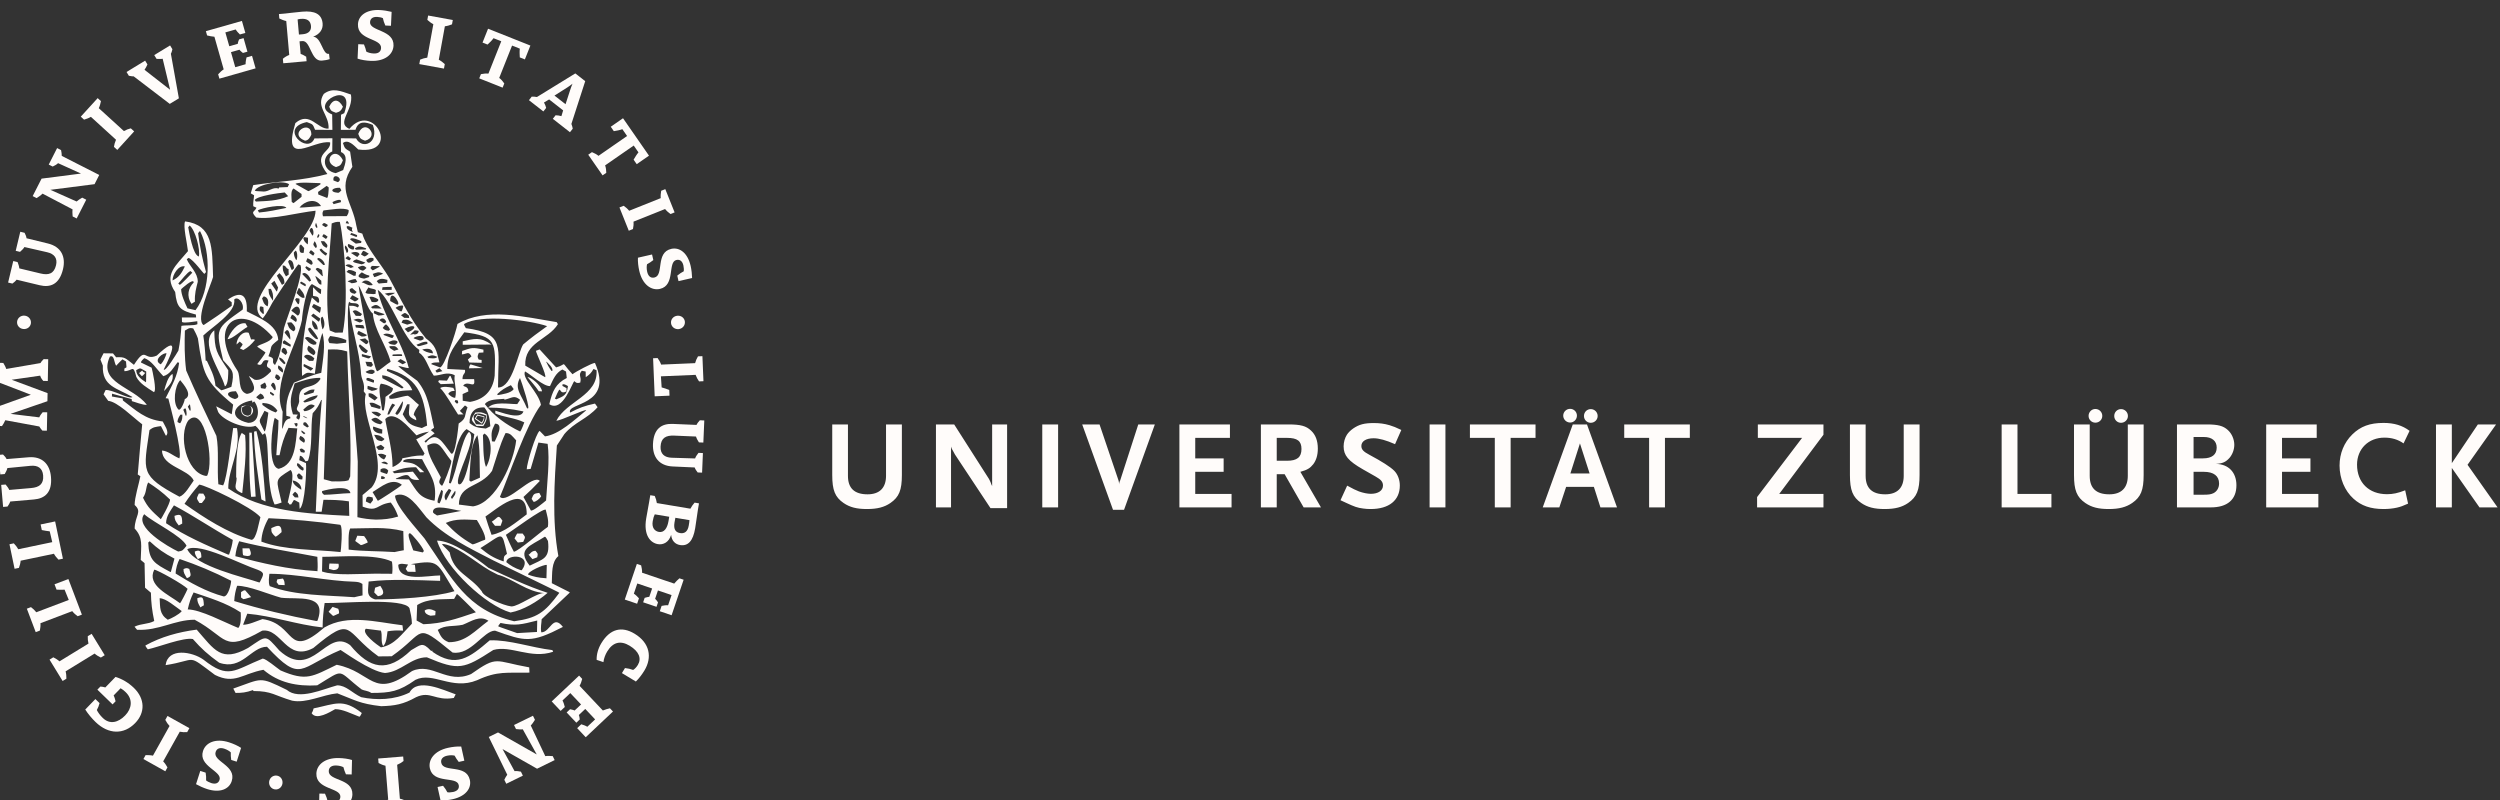 <svg width="250" height="80" viewBox="0 0 250 80" xmlns="http://www.w3.org/2000/svg">
            <rect x="0" y="0" width="250" height="80" fill="#333333" stroke="none"/>
            <g id="Group">
              <path id="path12" fill="#FFFCFA" stroke="none" d="M 59.496 36.291 C 59.212 36.291 57.524 37.192 57.25 37.425 C 55.922 35.996 56.832 36.42 55.611 36.741 C 55.061 36.139 54.512 35.532 53.962 34.94 C 53.831 34.98 53.711 35.031 53.591 35.082 C 53.639 35.391 54.701 37.552 54.512 37.72 C 53.842 37.333 53.184 36.949 52.526 36.561 C 52.42 34.222 54.812 34 55.79 32.418 C 55.745 32.343 55.707 32.277 55.671 32.214 C 52.431 31.698 48.641 30.694 45.748 32.394 C 45.616 33.165 44.421 36.741 44.002 36.741 C 43.703 36.626 43.405 36.513 43.116 36.41 C 43.178 36.21 43.762 36.248 43.942 36.241 C 43.63 34.98 43.559 34.553 42.591 33.835 C 41 31.942 40.055 29.846 38.908 27.762 C 38.024 26.27 36.65 24.803 36.23 23.362 C 36.076 23.31 35.93 23.259 35.787 23.219 C 35.729 22.988 35.681 22.768 35.632 22.55 C 35.237 20.184 33.658 18.949 35.237 16.683 C 35.154 16.17 35.08 15.667 35.011 15.166 C 34.448 14.817 34.485 14.843 34.293 14.303 C 34.808 13.891 35.38 14.521 35.824 14.948 C 40.164 15.525 37.343 10.019 34.937 12.887 C 33.564 12.295 35.38 11.035 35.094 9.454 C 34.067 9.106 33.254 8.732 32.379 9.389 C 31.532 10.7 32.943 11.46 32.857 12.863 C 31.758 12.965 30.98 11.062 29.535 12.31 C 28.159 16.876 31.34 13.944 33.014 14.239 C 33.145 15.27 31.111 15.307 32.739 17.404 C 30.299 18.06 27.752 18.137 25.326 18.511 C 25.241 18.781 25.158 19.053 25.074 19.334 C 25.181 19.399 25.289 19.461 25.409 19.526 C 25.398 19.834 25.289 20.197 25.326 20.622 L 25.649 20.773 C 25.432 21.252 25.014 21.097 25.624 21.751 C 27.18 21.985 29.818 21.252 31.555 21.071 C 31.555 24.005 23.604 29.857 26.27 31.839 C 26.771 31.248 27.146 30.388 27.29 30.182 C 27.548 29.814 29.509 26.784 29.833 26.437 C 29.904 26.462 29.978 26.488 30.061 26.527 C 30.382 27.567 28.805 31.415 28.396 32.806 C 28.207 34.014 28.147 35.367 27.503 36.497 C 26.992 36.134 27.723 35.87 26.842 35.621 C 27.323 34.493 26.785 34.813 27.824 33.989 C 27.729 32.381 25.709 31.711 24.679 31.133 C 24.762 29.291 23.975 29.151 22.803 29.937 C 22.922 30.026 23.042 30.129 23.172 30.231 L 23.172 30.58 C 22.253 31.236 21.26 31.93 20.362 32.51 C 19.491 31.942 21.103 28.482 21.307 27.698 C 21.211 24.764 21.32 22.512 18.51 22.138 C 18.284 22.578 18.725 24.391 18.797 25.112 C 17.612 26.551 16.322 27.467 17.518 29.201 C 17.686 30.823 18.033 31.041 19.587 31.454 C 19.587 31.543 19.598 31.648 19.61 31.749 L 18.187 31.749 C 18.187 31.891 18.187 32.046 18.199 32.202 C 18.462 32.343 19.323 32.162 19.729 32.121 C 19.729 32.214 19.729 32.316 19.741 32.418 C 19.418 32.588 18.533 32.496 18.139 32.588 C 18.092 33.423 18.007 34.234 17.841 35.057 C 17.65 35.378 16.573 37.18 16.37 36.959 C 17.315 35.057 17.935 33.423 15.675 35.559 C 14.348 36.149 14.66 34.516 13.394 36.485 C 12.485 35.777 12.519 35.687 11.612 35.726 C 11.504 35.596 11.397 35.47 11.3 35.341 C 10.977 35.328 10.668 35.328 10.356 35.328 C 10.247 35.532 10.139 35.739 10.044 35.958 C 10.116 36.149 10.199 36.356 10.284 36.561 C 10.199 38.658 11.684 38.787 13.249 39.701 C 12.986 39.983 11.18 38.917 10.559 39.006 C 10.487 39.146 10.415 39.291 10.356 39.432 L 10.822 40.086 C 11.743 40.165 13.297 41.735 14.219 42.43 C 14.061 44.102 13.918 45.775 13.775 47.447 C 13.858 47.496 13.941 47.562 14.038 47.626 C 13.893 48.386 13.463 49.738 13.463 50.497 C 14.253 51.205 13.501 51.525 13.463 52.85 C 14.336 53.789 14.098 54.548 14.073 55.991 C 14.195 56.094 14.327 56.197 14.456 56.312 C 14.47 57.121 14.479 57.946 14.505 58.771 C 14.697 58.935 14.888 59.104 15.091 59.272 C 15.114 60.288 15.198 61.019 15.423 62.101 C 14.768 62.448 14.144 62.333 13.452 62.669 L 13.704 62.977 C 15.892 63.093 17.446 61.974 19.466 61.974 C 22.803 63.763 22.227 65.33 26.221 63.065 C 28.147 62.795 28.662 66.23 31.327 64.803 C 35.38 61.419 34.353 63.143 37.843 65.64 C 38.287 65.627 38.728 65.627 39.172 65.627 C 42.651 63.185 41.406 62.116 45.256 65.253 C 47.085 65.563 48.354 63.065 49.502 63.065 C 52.492 64.135 53.087 64.352 56.292 62.692 C 55.276 61.381 55.047 63.235 54.128 63.235 C 54.034 62.718 54.154 62.346 54.165 61.921 C 55.098 61.034 56.031 60.146 56.963 59.272 L 56.963 59.221 C 56.366 58.912 55.767 58.614 55.181 58.319 C 55.23 57.316 55.121 56.221 55.837 55.605 C 55.181 52.028 55.445 48.129 55.685 44.553 C 55.934 44.166 56.185 43.781 56.437 43.407 C 57.441 42.212 58.72 41.902 59.759 40.72 L 59.496 40.357 C 58.458 40.578 57.882 40.795 57.01 41.259 C 56.601 40.232 61.42 40.632 59.496 36.291 Z M 26.339 30.712 L 26.391 31.37 C 26.357 31.37 26.323 31.37 26.284 31.385 C 25.893 31.043 25.966 30.983 25.997 30.655 C 26.143 30.636 26.143 30.636 26.339 30.712 Z M 26.763 30.633 C 26.357 30.471 26.303 30.075 26.207 29.833 C 26.264 29.755 26.322 29.696 26.375 29.635 C 27.047 29.773 26.763 30.633 26.763 30.633 Z M 27.095 28.89 C 27.28 29.299 27.33 29.406 27.304 30.08 C 26.898 29.499 26.885 29.445 26.85 28.89 L 27.095 28.89 Z M 27.445 28.077 C 27.553 28.285 27.678 28.516 27.81 28.748 C 27.698 29.161 27.698 29.161 27.661 29.142 C 27.462 28.864 27.291 28.607 27.122 28.354 L 27.445 28.077 Z M 27.942 27.313 C 28.15 27.552 28.474 27.776 28.437 28.344 C 28.351 28.382 28.269 28.437 28.2 28.493 C 28.028 28.181 27.855 27.863 27.687 27.569 C 27.773 27.481 27.855 27.387 27.942 27.313 Z M 28.858 26.91 C 28.858 27.092 28.858 27.275 28.873 27.458 C 28.781 27.508 28.688 27.575 28.596 27.641 C 28.226 27.025 28.301 27.059 28.27 26.546 C 28.658 26.546 28.53 26.821 28.858 26.91 Z M 29.408 26.812 C 29.339 26.887 29.254 26.999 29.168 26.999 L 28.812 26.176 C 28.848 26.104 28.881 26.049 28.93 25.991 C 29.27 26.049 29.319 26.248 29.408 26.812 Z M 29.606 25.998 C 29.417 25.665 29.392 25.523 29.38 25.252 C 29.438 25.188 29.498 25.123 29.569 25.058 C 29.818 25.241 29.713 26.116 29.606 25.998 Z M 49.814 62.616 C 49.883 62.5 49.968 62.397 50.051 62.295 C 51.556 62.616 52.145 62.448 53.723 62.05 C 53.711 62.424 53.699 62.81 53.699 63.196 L 51.713 63.311 C 49.873 62.669 49.873 62.669 49.814 62.616 Z M 42.448 53.842 C 41.801 53.018 39.506 50.574 39.506 49.571 C 40.739 48.989 41.849 50.78 42.639 51.73 C 44.503 53.647 46.941 54.807 49.333 56.041 C 55.837 59.206 55.837 59.206 55.934 59.284 C 54.44 61.304 53.687 61.806 51.414 62.126 C 46.621 60.97 45.244 57.894 42.448 53.842 Z M 49.525 41.335 C 50.194 41.697 51.451 41.761 52.431 42.237 C 52.335 42.456 52.18 42.968 52.011 43.151 C 50.661 42.507 49.359 41.568 48.486 40.411 C 48.869 39.879 49.811 39.952 50.435 39.883 C 50.435 39.907 50.435 39.933 50.446 39.972 C 51.224 39.804 51.402 39.472 52.011 39.983 L 51.725 40.411 C 50.841 40.411 49.407 40.126 48.818 40.758 C 50.039 40.77 51.032 40.861 52.346 41.143 C 52.074 42.043 50.028 41.193 49.536 41.066 C 49.525 41.156 49.525 41.246 49.525 41.335 Z M 52 37.798 C 52.12 38.081 53.233 41.374 52.681 40.785 C 52.155 39.494 51.39 38.865 52 37.798 Z M 49.776 39.509 C 49.751 39.472 49.73 39.444 49.716 39.417 C 50.194 38.967 50.483 38.8 51.092 38.516 C 51.175 38.646 51.27 38.775 51.367 38.904 C 51.141 39.314 50.171 39.444 49.776 39.509 Z M 32.762 23.668 C 32.714 23.76 32.665 23.852 32.582 23.89 C 32.464 23.798 32.344 23.722 32.224 23.645 C 32.261 23.565 32.296 23.49 32.344 23.425 C 32.464 23.439 32.573 23.504 32.762 23.668 Z M 32.751 22.603 C 32.679 22.641 32.619 22.679 32.559 22.717 L 32.236 22.524 L 32.236 22.422 C 32.439 22.255 32.379 22.255 32.762 22.474 C 32.751 22.512 32.751 22.55 32.751 22.603 Z M 30.527 26.758 C 30.55 26.707 30.585 26.655 30.622 26.617 C 30.777 26.692 30.931 26.784 31.089 26.874 C 31.089 27.002 30.98 27.093 30.862 27.093 C 30.705 26.976 30.55 26.81 30.527 26.758 Z M 31.109 28.078 C 31.051 28.092 30.987 28.126 30.943 28.16 C 30.701 27.9 30.46 27.64 30.218 27.398 C 30.506 27.088 30.975 27.577 31.109 28.078 Z M 30.622 26.165 C 30.622 26.089 30.622 26.089 30.742 25.818 C 30.92 25.921 31.292 25.998 31.257 26.397 C 31.208 26.424 31.16 26.449 31.123 26.488 C 30.957 26.371 30.788 26.27 30.622 26.165 Z M 32.117 28.944 C 32.104 29.086 32.093 29.228 32.093 29.369 C 32.081 29.369 32.067 29.384 32.055 29.395 C 31.649 29.163 31.495 28.854 31.303 28.726 L 31.303 29.589 C 31.603 29.678 31.949 29.549 31.913 30.206 C 31.878 30.231 31.843 30.258 31.806 30.296 L 31.186 29.744 C 30.49 32.162 30.084 34.98 30.204 37.593 C 30.751 37.18 30.751 37.245 31.484 37.371 C 31.675 35.981 31.806 34.493 32.236 33.294 C 32.594 34.452 32.284 35.971 32.127 37.284 C 30.98 37.552 30.335 37.901 29.392 38.272 C 28.865 39.406 28.553 39.959 28.637 41.577 C 28.768 41.605 28.9 41.643 29.031 41.682 L 29.031 41.839 C 28.505 41.902 28.422 42.352 28.256 42.854 L 28.219 42.854 C 28.182 42.854 28.279 41.31 28.265 41.169 C 27.117 38.467 29.666 34.581 30.19 32.034 C 30.239 31.209 30.622 28.753 31.195 28.407 C 31.495 28.585 31.806 28.765 32.117 28.944 Z M 27.632 45.517 L 27.953 45.517 C 28.17 44.423 28.387 43.728 28.851 42.788 C 29.14 42.804 29.426 42.816 29.726 42.842 C 29.558 44.256 29.558 46.47 27.872 46.882 C 26.642 46.661 27.263 42.185 27.478 41.786 C 27.595 41.862 27.717 41.953 27.849 42.043 C 27.849 43.136 27.692 44.296 27.632 45.517 Z M 27.74 41.052 C 27.692 41.13 27.621 41.22 27.561 41.246 C 26.974 41.04 26.617 40.77 26.236 40.487 C 26.236 40.421 26.236 40.357 26.247 40.292 C 26.797 40.33 27.274 40.421 27.74 41.052 Z M 27.297 39.574 C 27.191 39.494 27.095 39.417 27 39.352 C 27 39.291 27 39.226 27.012 39.173 C 27.059 39.2 27.335 39.291 27.429 39.494 C 27.383 39.521 27.335 39.547 27.297 39.574 Z M 25.206 40.048 L 25.241 40.269 C 25.303 40.217 25.36 40.179 25.42 40.139 C 25.984 40.807 26.007 42.287 24.822 42.287 C 22.657 41.8 23.412 40.319 25.206 40.048 Z M 23.495 39.907 C 22.693 39.701 22.421 39.122 23.592 39.122 C 23.77 39.456 24.07 39.752 23.495 39.907 Z M 25.624 39.715 C 25.756 39.585 25.901 39.472 26.042 39.352 C 26.221 39.472 26.293 39.417 26.425 39.804 C 26.259 39.933 26.055 39.945 25.958 39.972 C 25.649 39.765 25.649 39.765 25.624 39.715 Z M 26.055 38.504 C 26.198 38.414 26.342 38.327 26.496 38.248 C 26.593 38.428 26.593 38.428 26.654 38.658 C 26.605 38.724 26.568 38.8 26.531 38.878 L 26.485 38.878 C 26.353 38.852 26.221 38.825 26.092 38.814 L 26.055 38.504 Z M 26.45 41.079 C 26.568 41.143 26.699 41.207 26.834 41.269 C 26.834 41.297 26.582 43.292 26.439 43.136 C 25.804 41.81 25.827 42.338 26.45 41.079 Z M 31.758 39.521 C 31.758 39.959 30.788 40.179 30.467 40.254 L 30.324 40.139 C 30.848 39.752 31.063 39.676 31.758 39.521 Z M 31.352 39.264 C 31.149 39.314 30.55 39.534 30.442 39.494 C 30.419 39.444 30.394 39.391 30.371 39.352 C 30.788 39.135 30.92 38.917 31.46 38.955 L 31.352 39.264 Z M 31.484 40.578 C 31.231 40.888 30.765 41.117 30.431 41.117 L 30.324 40.964 C 30.671 40.692 30.991 40.217 31.484 40.578 Z M 30.349 41.619 C 30.442 41.632 30.539 41.67 30.742 41.81 C 30.716 41.81 30.694 41.81 30.682 41.823 L 30.324 41.67 C 30.324 41.643 30.335 41.632 30.349 41.619 Z M 30.885 42.637 C 30.825 42.701 30.777 42.74 30.705 42.74 C 30.573 42.647 30.454 42.571 30.335 42.495 L 30.335 42.287 C 30.585 42.109 30.682 42.338 30.885 42.637 Z M 30.539 43.316 C 30.49 43.355 30.442 43.395 30.405 43.433 C 30.31 43.355 30.228 43.278 30.144 43.2 C 30.144 43.136 30.144 43.086 30.156 43.033 C 30.276 43.125 30.405 43.213 30.539 43.316 Z M 30.047 43.587 C 30.742 43.886 30.419 44.309 30.382 44.27 C 29.952 43.973 29.81 43.934 30.047 43.587 Z M 30.502 45.092 C 30.478 45.144 30.454 45.21 30.431 45.273 C 30.31 45.246 30.19 45.222 30.084 45.21 C 30.038 45.106 29.999 45.015 29.964 44.927 C 30.167 44.784 30.252 44.863 30.502 45.092 Z M 29.916 41.94 C 29.893 41.94 29.869 41.94 29.844 41.953 C 29.773 41.902 29.701 41.85 29.641 41.81 C 29.641 41.605 29.713 41.605 29.784 41.464 C 29.618 41.452 29.449 41.438 29.294 41.438 C 28.886 40.101 29.114 39.585 29.46 38.337 C 30.276 38.066 31.054 37.784 31.986 37.784 C 32.01 37.81 32.033 37.848 32.055 37.887 C 31.257 39.185 29.761 38.094 29.916 40.165 C 29.81 40.758 29.417 40.888 29.978 41.259 C 29.99 41.478 30.073 41.643 29.916 41.94 Z M 29.726 42.3 L 29.761 42.517 C 29.701 42.571 29.652 42.622 29.606 42.686 C 29.535 42.571 29.474 42.456 29.417 42.338 L 29.726 42.3 Z M 30.349 46.778 C 30.349 46.844 30.349 46.919 30.359 46.996 C 30.299 47.049 30.299 47.049 30.228 47.049 C 29.916 46.893 29.818 46.702 29.69 46.52 C 29.701 46.443 29.713 46.38 29.726 46.314 C 30.024 46.38 30.024 46.584 30.349 46.778 Z M 30.262 47.664 L 30.228 47.947 C 30.167 47.936 30.107 47.936 30.047 47.936 C 29.701 47.887 29.773 47.678 29.69 47.524 C 29.916 47.216 29.916 47.331 30.262 47.664 Z M 30.131 48.977 C 29.738 48.735 29.271 48.425 29.271 48.054 C 29.583 48.054 30.19 48.425 30.131 48.977 Z M 29.844 49.749 C 29.726 49.738 29.606 49.738 29.486 49.738 C 29.403 49.647 29.32 49.558 29.246 49.468 C 29.306 49.363 29.417 49.237 29.509 49.172 C 29.69 49.337 29.81 49.351 29.844 49.749 Z M 20.711 47.577 C 20.662 47.577 20.614 47.577 20.565 47.589 C 18.593 47.241 17.818 43.472 18.834 42.043 C 20.482 40.396 21.44 46.148 20.711 47.577 Z M 18.965 41.04 C 18.905 40.91 18.845 40.785 18.785 40.666 C 18.845 40.578 18.917 40.498 18.988 40.421 C 19.011 40.487 19.155 41.246 18.965 41.04 Z M 18.568 41.568 C 18.488 41.36 18.402 41.169 18.33 40.975 C 18.488 40.833 18.488 40.833 18.533 40.833 C 18.691 41 18.7 41.708 18.568 41.568 Z M 26.042 51.718 C 25.901 52.144 25.649 53.982 25.146 53.982 C 22.753 53.3 20.399 51.769 18.45 50.38 C 18.917 49.674 19.372 49.081 19.921 48.464 C 20.459 48.464 25.181 50.689 26.042 51.718 Z M 17.397 50.535 C 19.298 51.54 21.237 52.864 23.28 53.995 C 23.231 54.46 23.091 54.948 22.911 55.45 C 22.876 55.45 22.837 55.45 22.814 55.461 C 20.59 54.499 18.533 53.609 16.608 52.323 C 16.608 51.605 17.074 51.036 17.397 50.535 Z M 16.082 51.924 C 15.198 51.113 14.768 50.754 14.302 49.776 C 14.674 49.222 14.553 48.772 14.816 48.245 C 15.606 48.762 16.239 49.209 17.003 49.955 C 17.003 50.393 16.096 51.924 16.082 51.924 Z M 18.725 54.921 C 20.004 54.24 24.033 56.414 25.781 56.981 C 26.545 57.289 26.342 57.47 25.97 58.241 L 25.901 58.241 C 24.488 57.74 19.526 56.647 18.725 54.921 Z M 23.114 58.076 C 23.114 58.397 22.837 59.644 22.373 59.644 C 20.662 59.193 18.965 58.241 17.564 57.354 C 17.564 56.893 17.767 56.221 17.961 55.898 C 19.729 56.504 21.294 57.147 23.114 58.076 Z M 31.746 62.077 C 31.698 62.077 31.661 62.088 31.627 62.101 C 28.865 61.587 26.018 60.905 23.423 60.106 C 23.449 59.541 23.555 59.054 23.712 58.577 C 24.894 58.577 26.842 59.424 28.101 59.77 C 29.726 59.978 32.774 59.298 31.746 62.077 Z M 26.974 58.614 C 26.808 58.254 26.917 57.637 26.94 57.379 C 29.749 57.379 32.594 58.1 35.549 58.179 C 35.763 58.204 35.967 58.204 36.242 58.397 C 36.242 58.771 36.242 59.155 36.255 59.541 C 35.979 59.591 35.704 59.657 35.429 59.722 C 32.653 59.517 29.524 59.58 26.974 58.614 Z M 31.735 55.682 C 31.746 56.094 31.795 56.566 31.746 57.121 C 31.71 57.109 31.675 57.109 31.64 57.109 C 28.734 56.929 26.293 56.338 23.532 55.618 C 23.604 54.987 23.723 54.613 23.915 54.125 C 26.522 54.782 29.056 55.167 31.735 55.682 Z M 26.138 54.162 C 26.138 53.38 26.485 52.453 26.857 51.822 C 29.14 51.912 31.661 52.144 34.018 52.478 C 34.33 52.644 34.079 55.232 34.056 55.206 C 31.46 54.934 28.459 55.039 26.138 54.162 Z M 39.195 56.16 C 39.255 56.519 39.266 56.955 39.22 57.379 C 38.659 57.366 38.107 57.366 37.557 57.366 C 36.038 57.366 33.48 57.599 32.201 57.147 L 32.236 55.682 C 34.067 55.682 37.557 55.361 39.195 56.16 Z M 45.448 59.118 C 43.379 59.749 39.578 59.939 37.498 59.939 C 36.553 59.631 36.84 59.001 36.862 58.153 C 39.183 57.881 41.609 58.012 44.014 58.086 L 44.014 57.545 C 42.794 57.545 39.829 58.267 39.829 56.479 C 40.092 56.299 40.427 56.414 40.808 56.454 C 40.725 56.594 40.642 56.737 40.57 56.893 C 40.631 56.981 40.702 57.071 40.774 57.174 C 41.036 57.174 41.3 57.174 41.563 57.187 L 41.492 56.479 C 41.346 56.454 41.215 56.427 41.085 56.414 C 43.991 55.953 43.63 56.221 45.448 59.118 Z M 42.279 55.244 L 41.326 55.039 C 41.097 54.349 40.632 53.353 40.989 53.326 C 41.136 53.316 42.245 54.641 42.39 55.101 C 42.351 55.141 42.315 55.192 42.279 55.244 Z M 35.02 52.85 C 36.78 52.85 38.513 52.644 40.33 53.108 C 40.344 53.739 40.356 54.38 40.379 55.025 C 40.067 55.075 39.758 55.141 39.458 55.206 C 37.892 55.101 36.35 55.141 34.866 54.961 C 34.866 54.293 34.796 53.249 35.02 52.85 Z M 37.162 42 L 37.162 41.911 C 37.616 41.675 37.616 41.746 38.24 42.18 L 38.24 42.273 L 38.038 42.433 C 37.551 42.342 37.379 42.198 37.162 42 Z M 37.328 42.652 C 37.624 42.742 37.92 42.847 38.236 42.954 C 38.217 43.078 38.217 43.223 38.217 43.363 C 38.137 43.347 38.055 43.347 37.972 43.347 C 37.528 43.274 37.197 42.975 37.328 42.652 Z M 37.143 41.184 C 37.536 41.184 37.666 41.088 38.116 41.43 C 38.019 41.511 37.947 41.59 37.871 41.667 C 37.5 41.511 37.255 41.349 37.143 41.184 Z M 37.121 40.67 L 36.949 40.298 C 37.311 40.187 37.598 40.403 38.047 40.624 L 38.047 40.856 C 38.002 40.856 37.957 40.872 37.915 40.886 C 37.642 40.809 37.384 40.73 37.121 40.67 Z M 36.875 39.649 C 36.857 39.533 36.857 39.436 36.857 39.339 C 37.195 39.282 37.427 39.476 37.768 39.783 C 37.662 39.859 37.572 39.956 37.478 40.053 C 37.268 39.918 37.071 39.783 36.875 39.649 Z M 36.75 38.907 C 36.75 38.791 36.75 38.677 36.768 38.58 C 37.104 38.677 37.44 38.775 37.788 38.873 C 37.605 39.039 37.298 39.071 37.181 39.088 C 37.025 39.022 36.888 38.955 36.75 38.907 Z M 36.661 38.028 C 36.517 37.539 37.211 37.939 37.403 38.015 C 37.403 38.066 37.415 38.311 37.317 38.261 C 37.091 38.185 36.877 38.106 36.661 38.028 Z M 36.561 37.179 C 36.769 37.098 37.112 36.809 37.455 37.081 L 37.455 37.26 L 37.23 37.403 C 36.948 37.389 36.661 37.339 36.561 37.179 Z M 36.546 36.175 C 36.748 36.175 36.947 36.19 37.151 36.203 C 37.199 36.3 37.25 36.391 37.301 36.5 C 37.238 36.555 37.175 36.624 37.112 36.691 L 36.697 36.608 C 36.649 36.46 36.598 36.313 36.546 36.175 Z M 36.186 35.64 L 36.186 35.405 C 36.492 35.475 36.8 35.551 37.122 35.64 C 36.987 35.788 36.951 35.842 36.816 35.842 C 36.596 35.77 36.393 35.697 36.186 35.64 Z M 35.872 34.591 C 35.913 34.531 35.95 34.467 35.988 34.425 C 36.261 34.635 36.53 34.862 36.802 35.092 C 36.743 35.152 36.687 35.217 36.646 35.302 L 36.552 35.302 C 36.048 35.092 36.048 34.862 35.872 34.591 Z M 36.601 34.423 C 36.379 34.262 36.158 34.091 35.953 33.945 L 36.517 33.836 L 36.842 34.129 C 36.842 34.333 36.686 34.407 36.601 34.423 Z M 35.735 33.419 C 35.735 33.185 35.798 33.221 35.861 33.088 C 36.14 33.221 36.42 33.354 36.699 33.505 C 36.528 33.688 36.342 33.637 36.171 33.656 C 36.018 33.572 35.876 33.488 35.735 33.419 Z M 35.584 32.752 C 35.562 32.658 35.54 32.565 35.54 32.49 C 35.786 32.49 36.053 32.49 36.32 32.515 C 36.367 32.608 36.41 32.705 36.453 32.828 C 36.41 32.828 36.367 32.828 36.32 32.851 C 36.074 32.802 35.829 32.778 35.584 32.752 Z M 35.342 31.984 C 35.666 31.873 35.916 31.787 36.304 32.05 C 36.161 32.205 36.078 32.226 35.955 32.251 L 35.342 31.984 Z M 35.273 31.138 C 35.526 30.868 35.849 31.156 36.206 31.407 C 36.15 31.464 36.099 31.523 36.046 31.601 C 35.884 31.583 35.723 31.583 35.578 31.583 C 35.467 31.426 35.363 31.272 35.273 31.138 Z M 35.861 28.558 C 36.242 29.086 36.757 31.03 37.283 31.35 C 37.438 33.036 38.585 34.427 39.065 36.177 C 38.682 36.393 37.952 37.077 37.7 37.128 C 37.306 36.702 35.967 29.576 35.861 28.558 Z M 39.292 38.825 C 39.292 39.264 38.874 39.432 38.548 39.688 C 38.548 40.086 38.49 40.551 38.382 41.028 C 38.347 41.028 38.322 41.04 38.299 41.052 C 38.262 41.04 38.225 41.028 38.202 41.013 C 38.167 40.4 37.733 38.754 38.094 38.365 C 38.536 38.44 38.799 38.504 39.292 38.825 Z M 38.239 37.823 C 38.225 37.72 38.216 37.617 38.216 37.527 C 39.077 37.604 39.601 38.094 40.356 38.735 C 40.307 38.787 40.259 38.841 40.187 38.841 C 39.529 38.495 38.885 38.158 38.239 37.823 Z M 38.447 43.889 C 38.417 43.97 38.261 44.086 38.171 44.121 C 37.578 44.037 37.654 43.889 37.41 43.48 C 37.85 43.514 37.96 43.495 38.447 43.889 Z M 38.094 44.476 C 38.202 44.564 38.322 44.657 38.442 44.747 C 38.393 44.824 38.347 44.9 38.299 44.99 L 37.843 44.99 C 37.76 44.889 37.69 44.784 37.617 44.694 C 37.772 44.617 37.929 44.537 38.094 44.476 Z M 38.622 45.542 C 38.622 45.622 38.442 45.97 38.382 45.942 C 38.01 45.787 37.941 45.622 37.784 45.414 C 38.132 45.363 38.202 45.324 38.622 45.542 Z M 38.777 46.34 C 38.765 46.366 38.754 46.392 38.739 46.431 L 38.659 46.431 C 38.479 46.38 38.299 46.329 38.119 46.29 C 38.336 46.148 38.49 46.083 38.777 46.34 Z M 38.825 47.061 C 38.799 47.164 38.728 47.434 38.659 47.397 C 38.453 47.318 38.25 47.255 38.059 47.191 C 38.047 47.112 38.047 47.035 38.047 46.956 C 38.202 46.789 38.611 46.751 38.825 47.061 Z M 38.119 47.626 C 38.216 47.626 38.299 47.589 38.502 47.757 L 38.502 47.822 C 38.405 47.887 38.313 47.909 38.239 47.909 C 38.19 47.896 38.143 47.887 38.107 47.887 C 38.107 47.795 38.107 47.702 38.119 47.626 Z M 40.187 48.476 C 40.055 48.669 37.807 50.098 37.784 50.084 C 37.603 49.788 37.424 49.493 37.258 49.209 C 38.119 48.696 39.172 47.702 40.187 48.476 Z M 37.258 49.738 C 37.269 49.829 37.283 49.917 37.306 50.009 C 37.042 50.367 37.042 50.367 37.019 50.355 C 36.877 50.277 36.731 50.215 36.587 50.151 C 36.636 49.596 36.719 49.622 37.258 49.738 Z M 39.077 50.252 C 39.411 50.703 39.567 50.986 39.818 51.653 C 39.017 51.898 38.37 51.95 37.603 51.962 C 36.923 51.938 36.291 51.85 35.741 51.718 L 35.775 46.148 C 35.667 43.96 34.353 30.785 34.928 30.166 C 35.059 30.463 35.763 30.141 35.895 30.58 C 35.861 30.632 35.824 30.681 35.787 30.747 C 35.391 30.542 35.262 30.58 34.916 30.58 C 35.131 32.896 35.955 34.94 36.11 37.437 C 36.181 38.054 36.505 38.286 36.374 39.135 C 36.433 39.226 36.505 39.314 36.576 39.406 C 35.967 41.708 39.051 46.314 37.174 48.735 C 36.862 48.989 36.553 49.248 36.255 49.505 C 36.255 49.89 36.255 50.277 36.265 50.664 C 37.821 51.242 37.57 50.458 39.077 50.252 Z M 35.403 26.716 C 35.361 26.676 35.122 26.779 35.085 26.799 C 34.969 26.756 34.635 26.598 34.544 26.558 C 34.635 26.457 34.948 26.283 35.403 26.716 Z M 34.928 26.037 C 34.85 25.995 34.556 25.888 34.556 25.806 C 34.819 25.575 34.748 25.548 35.094 25.856 C 35.059 25.921 34.977 26.024 34.928 26.037 Z M 30.429 35.6 C 30.673 35.336 31.144 35.528 31.437 35.846 C 31.39 35.915 31.355 36.003 31.324 36.09 L 30.915 36.09 C 30.755 35.951 30.591 35.828 30.429 35.705 L 30.429 35.6 Z M 31.295 36.819 C 31.295 36.836 31.295 36.852 31.312 36.872 C 31.227 36.928 31.146 36.998 31.077 37.073 L 30.364 36.635 C 30.348 36.488 30.348 36.488 30.4 36.398 C 30.688 36.528 30.991 36.673 31.295 36.819 Z M 31.363 35.519 C 30.848 35.248 30.55 34.98 30.862 34.568 C 30.98 34.644 31.913 35.134 31.363 35.519 Z M 30.488 33.806 C 30.775 33.497 31.269 33.928 31.652 34.237 C 31.634 34.3 31.616 34.361 31.616 34.439 C 31.538 34.439 31.461 34.463 31.387 34.481 C 30.889 34.38 30.716 34.033 30.488 33.806 Z M 31.041 32.769 C 31.272 33.012 32.253 34.236 31.529 33.85 C 31.372 33.738 30.394 32.769 31.041 32.769 Z M 31.478 32.917 C 31.18 32.457 31.193 32.42 31.227 32.036 C 31.461 32.187 31.777 32.477 31.777 32.957 C 31.674 32.938 31.568 32.917 31.478 32.917 Z M 31.114 31.582 C 31.183 31.5 31.259 31.417 31.336 31.357 C 31.562 31.521 31.788 31.682 32.033 31.866 C 32.033 31.907 31.923 32.15 31.865 32.167 C 31.603 31.966 31.355 31.764 31.114 31.582 Z M 31.192 30.7 C 31.244 30.585 31.299 30.487 31.372 30.393 C 31.603 30.508 31.836 30.621 32.085 30.737 C 32.102 30.831 32.013 31.315 31.974 31.291 C 31.706 31.081 31.44 30.891 31.192 30.7 Z M 32.261 31.674 C 32.448 32.051 32.547 32.623 32.261 32.935 C 32.248 32.92 32.236 32.908 32.236 32.896 C 32.215 32.813 31.891 31.674 32.261 31.674 Z M 33.014 33.602 C 33.54 33.681 34.018 33.733 34.628 34 C 34.616 34.093 34.616 34.183 34.616 34.271 C 34.305 34.297 33.995 34.335 33.695 34.373 C 33.443 34.348 33.194 34.323 32.943 34.309 C 32.725 33.897 32.857 33.886 33.014 33.602 Z M 34.722 35.145 C 34.819 39.264 35.165 43.457 35.02 47.642 C 34.962 47.768 34.903 47.896 34.854 48.026 C 34.33 48.205 33.672 48.114 33.18 48.141 C 32.906 48.066 32.642 47.989 32.379 47.924 C 32.51 43.602 32.653 39.277 32.797 34.954 C 33.506 34.929 33.898 34.902 34.722 35.145 Z M 35.607 27.217 C 35.587 27.334 35.567 27.447 35.567 27.565 C 35.506 27.565 35.441 27.565 35.376 27.578 C 35.13 27.447 34.879 27.32 34.645 27.192 C 34.709 27.127 34.77 27.062 34.855 26.998 C 35.31 26.998 35.499 27.177 35.607 27.217 Z M 35.723 28.175 C 35.639 28.273 35.283 28.323 35.143 28.323 C 35.088 28.245 34.801 28.188 34.764 28.13 C 34.869 28.057 35.361 27.901 35.556 27.901 L 35.723 28.175 Z M 34.988 28.907 C 35.059 28.869 35.131 28.83 35.212 28.805 C 35.357 28.933 35.512 29.061 35.667 29.201 C 35.609 29.254 35.549 29.318 35.489 29.384 C 35.178 29.344 34.903 29.201 34.988 28.907 Z M 35.859 29.859 C 35.836 30.011 35.527 30.142 35.476 30.142 C 35.311 30.041 35.144 29.935 34.996 29.859 C 35.07 29.731 35.144 29.628 35.237 29.523 C 35.43 29.628 35.647 29.731 35.859 29.859 Z M 32.402 49.479 C 32.176 49.275 32.19 49.261 32.213 49.107 C 32.774 48.94 34.891 48.438 35.046 49.314 C 34.173 49.337 33.145 49.479 32.402 49.479 Z M 31.527 27.605 C 31.616 27.605 31.95 27.92 32.128 28.072 C 32.128 28.198 32.128 28.321 32.143 28.46 C 32.103 28.444 32.063 28.444 32.038 28.444 C 31.809 28.444 31.539 27.647 31.527 27.605 Z M 31.567 26.904 C 31.772 26.684 31.834 26.821 32.207 26.999 L 32.281 27.591 C 32.256 27.591 32.244 27.605 32.232 27.62 C 31.606 26.985 31.606 26.985 31.567 26.904 Z M 32.489 26.489 C 32.436 26.489 32.384 26.489 32.333 26.503 C 32.128 26.31 31.925 26.117 31.732 25.926 C 31.732 25.595 32.429 25.979 32.489 26.489 Z M 31.83 23.76 L 31.758 23.76 C 31.735 23.747 31.71 23.733 31.698 23.733 C 31.735 23.631 31.772 23.528 31.818 23.425 C 31.986 23.439 31.961 23.565 31.83 23.76 Z M 31.95 24.973 C 32.002 24.933 32.051 24.893 32.117 24.852 C 32.281 25.016 32.397 25.167 32.719 25.333 C 32.679 25.402 32.642 25.47 32.614 25.538 L 32.526 25.538 C 32.194 25.293 32.091 25.182 31.95 24.973 Z M 32.081 24.118 L 32.416 24.118 C 32.573 24.313 32.906 24.505 32.642 24.791 C 32.213 24.559 32.224 24.43 32.081 24.118 Z M 33.169 22.345 C 33.457 22.241 33.575 22.164 33.983 22.19 C 34.485 24.494 34.866 30.309 34.279 33.256 C 34.018 33.256 33.766 33.256 33.515 33.267 C 33.335 33.19 33.157 33.115 32.977 33.049 C 32.393 29.895 32.989 25.51 33.169 22.345 Z M 34.556 24.545 C 34.688 24.687 34.999 25.139 34.674 25.303 C 34.568 24.956 34.39 24.726 34.556 24.545 Z M 34.848 24.39 C 35.026 24.48 35.222 24.569 35.418 24.658 C 35.403 24.744 35.403 24.835 35.403 24.939 C 35.339 24.939 35.273 24.939 35.222 24.955 C 35.035 24.916 34.617 24.637 34.848 24.39 Z M 35.957 25.44 C 35.871 25.517 35.804 25.611 35.73 25.704 C 35.506 25.554 35.3 25.422 35.092 25.295 C 35.319 25.182 35.854 25.113 35.957 25.44 Z M 36.537 26.257 C 36.384 26.375 36.384 26.375 36.169 26.434 C 35.572 26.277 34.883 26.207 35.648 25.936 C 36.01 26.074 36.236 26.142 36.537 26.257 Z M 36.65 26.796 C 36.517 26.913 36.385 27.066 36.265 27.066 C 35.944 26.99 35.895 26.874 35.787 26.719 C 36.145 26.617 36.302 26.424 36.65 26.796 Z M 36.936 27.56 C 36.919 27.596 36.919 27.647 36.919 27.703 L 36.417 27.865 C 35.677 27.74 35.742 27.575 36.18 27.232 C 36.4 27.343 36.517 27.468 36.936 27.56 Z M 37.264 28.471 C 37.309 28.533 37.043 28.53 36.95 28.53 C 36.598 28.479 36.257 28.141 36.136 28.304 C 36.47 27.856 36.964 28.049 37.264 28.471 Z M 37.588 29.009 C 37.573 29.126 37.555 29.262 37.555 29.395 C 37.479 29.395 37.401 29.395 37.323 29.412 C 36.871 29.344 36.758 29.45 36.542 29.254 C 36.632 29.067 36.744 28.9 36.853 28.731 C 37.084 28.915 37.338 28.822 37.588 29.009 Z M 37.824 29.932 L 37.824 30.072 C 37.639 30.276 37.393 30.216 37.168 30.19 L 36.942 29.705 C 37.204 29.607 37.523 29.748 37.824 29.932 Z M 38.166 30.856 L 37.228 30.838 L 37.102 30.706 C 37.577 30.421 37.655 30.389 38.166 30.856 Z M 38.466 31.415 C 38.339 31.551 37.936 31.551 37.848 31.551 L 37.375 31.321 C 37.389 31.226 37.409 31.151 37.426 31.073 C 37.759 31.189 38.109 31.302 38.466 31.415 Z M 38.624 32.165 C 38.59 32.202 38.553 32.261 38.518 32.318 L 38.36 32.318 C 38.216 32.222 38.074 32.124 37.948 32.029 C 38.088 31.798 38.429 31.721 38.624 32.165 Z M 39.003 32.96 L 38.86 33.077 C 38.513 33.036 38.419 32.946 38.275 32.792 C 38.356 32.689 38.49 32.445 38.622 32.445 C 38.705 32.535 38.92 32.689 39.003 32.96 Z M 39.41 33.576 C 39.355 33.634 39.299 33.711 39.265 33.789 L 39.141 33.789 C 38.856 33.674 38.592 33.576 38.324 33.483 C 38.537 33.253 39.018 33.388 39.41 33.576 Z M 39.733 34.117 C 39.733 34.165 39.733 34.213 39.75 34.26 C 39.664 34.353 39.573 34.482 39.441 34.482 C 39.082 34.435 38.92 34.421 38.83 34.213 C 39.114 34.117 39.321 33.924 39.733 34.117 Z M 39.85 34.948 C 39.704 34.987 39.562 35.027 39.42 35.084 C 39.184 34.929 38.879 34.796 38.952 34.62 C 39.471 34.62 39.516 34.521 39.85 34.948 Z M 40.172 35.427 L 40.223 35.6 L 39.242 35.6 C 39.242 35.541 39.262 35.483 39.279 35.449 C 39.577 35.427 39.874 35.427 40.172 35.427 Z M 40.589 36.209 C 40.565 36.291 40.565 36.291 40.261 36.428 C 40.08 36.323 39.902 36.209 39.751 36.126 C 39.849 36.047 39.951 35.966 40.055 35.91 C 40.231 35.991 40.408 36.106 40.589 36.209 Z M 42.711 42.559 C 42.533 42.637 42.351 42.713 42.185 42.804 C 41.072 42.533 40.857 42.442 40.271 41.426 C 40.414 41.09 40.559 40.758 40.713 40.432 C 40.785 40.421 40.868 40.421 40.951 40.421 C 40.929 41.398 40.631 41.605 41.623 42.029 C 41.646 41.72 41.457 41.577 41.372 41.491 C 41.432 41.079 41.706 40.785 41.895 40.487 C 41.406 40.113 41.263 39.842 40.785 39.574 C 40.282 39.598 39.245 40.011 38.934 39.842 C 38.92 39.765 38.92 39.688 38.92 39.623 C 39.684 39.006 40.247 39.085 41.229 39.019 C 40.739 37.823 39.661 37.593 38.693 37.088 C 38.682 37.025 38.682 37.025 38.739 36.884 C 41.658 37.668 42.422 39.314 42.711 42.559 Z M 39.22 40.37 C 39.303 40.37 39.363 40.411 39.518 40.498 C 39.255 40.785 39.112 41.09 38.92 41.438 C 38.885 41.438 38.848 41.438 38.811 41.452 L 38.739 41.452 C 38.86 41.028 39.017 40.692 39.22 40.37 Z M 40.247 40.152 C 40.259 40.152 40.271 40.152 40.296 40.165 C 40.296 40.578 40.081 41.246 39.698 41.503 C 39.638 41.452 39.578 41.398 39.529 41.348 L 40.247 40.152 Z M 42.901 43.164 C 42.411 43.549 42.03 43.717 41.623 43.934 C 41.895 44.397 42.172 44.872 42.459 45.351 C 42.411 45.414 42.364 45.477 42.328 45.557 C 41.372 45.531 40.951 45.722 40.236 45.827 C 40.236 46.172 39.554 46.61 39.255 46.702 C 39.255 44.975 38.777 43.457 38.525 41.902 C 39.446 40.91 40.94 42.816 41.646 43.536 C 42.089 43.344 42.376 43.254 42.901 43.164 Z M 43.465 50.058 L 43.356 50.058 C 41.884 49.763 41.706 49.119 40.893 47.947 L 39.614 47.909 C 39.601 47.887 39.592 47.87 39.578 47.859 C 41.563 46.947 40.344 48.092 41.921 47.989 C 41.706 47.702 41.492 47.434 41.289 47.164 C 40.667 47.216 40.044 47.267 39.435 47.331 C 39.374 47.267 39.314 47.216 39.255 47.164 C 40.164 46.882 40.487 46.725 41.609 46.725 L 42.004 47.228 C 42.135 47.216 42.279 47.216 42.422 47.216 C 41.48 46.314 41.42 46.329 40.33 46.186 L 40.33 46.058 C 40.667 45.787 41.658 45.915 42.207 45.915 C 42.984 47.486 43.716 48.103 43.465 50.058 Z M 50.375 56.132 C 50.337 56.119 50.317 56.119 50.291 56.119 C 49.276 55.77 48.784 55.412 48.043 54.807 C 50.375 53.38 50.136 52.941 50.698 55.385 C 50.354 55.63 50.375 55.698 50.375 56.132 Z M 52.18 57.019 L 52.086 57.019 C 51.439 56.8 51.055 56.557 50.637 56.221 C 50.637 55.361 53.353 55.4 52.18 57.019 Z M 47.244 54.434 C 46.057 53.739 45.448 53.213 44.577 52.295 C 45.591 51.834 46.56 51.962 47.685 52.001 C 47.84 52.258 48.641 53.544 48.509 53.971 C 48.151 54.075 47.482 54.434 47.244 54.434 Z M 43.703 51.55 C 43.559 51.42 43.287 51.35 43.296 51.167 C 43.337 50.345 45.207 50.969 46.127 51.088 C 45.148 51.266 43.811 51.55 43.703 51.55 Z M 45.496 49.093 L 45.531 49.093 C 45.604 49.429 45.424 49.582 45.198 49.905 L 45.09 49.711 C 45.219 49.505 45.353 49.3 45.496 49.093 Z M 44.623 50.02 C 44.599 50.02 44.587 50.02 44.577 50.032 C 44.254 49.558 44.672 49.209 44.887 48.887 C 44.958 48.928 45.042 48.966 45.127 49.015 C 45.127 49.093 44.706 49.829 44.623 50.02 Z M 43.965 50.329 L 43.893 50.329 C 43.847 50.291 43.797 50.264 43.75 50.239 C 43.75 49.788 44.002 49.378 44.134 48.989 C 44.18 49.032 44.228 49.069 44.289 49.107 C 44.266 49.558 44.169 49.917 43.965 50.329 Z M 42.734 44.537 C 44.014 43.908 44.109 44.848 45.138 46.096 C 45.138 46.509 44.289 48.631 44.194 48.579 C 43.75 48.257 43.965 48.038 44.085 47.729 C 43.619 46.828 42.734 45.491 42.734 44.537 Z M 46.657 42.906 C 46.907 43.072 47.17 43.24 47.433 43.419 C 47.433 43.419 46.643 48.836 45.857 48.412 C 45.341 47.859 47.863 43.804 46.895 43.19 C 46.177 43.832 45.688 47.073 45.076 48.336 C 44.887 48.336 44.935 48.284 44.898 48.245 C 45.187 46.882 45.556 43.69 46.657 42.906 Z M 47.743 43.523 C 48.041 44.795 47.939 46.46 47.994 47.768 C 47.685 47.896 47.387 48.026 47.085 48.168 L 46.932 48.038 C 47.038 46.805 46.978 44.476 47.743 43.523 Z M 46.953 42.3 C 46.953 41.269 47.445 40.692 48.437 40.743 C 48.869 41.297 48.95 41.735 49.036 42.622 C 48.881 42.701 48.726 42.777 48.583 42.854 C 47.72 42.763 47.505 42.74 46.953 42.3 Z M 48.437 43.355 C 49.322 43.832 49.165 45.748 48.629 46.661 L 48.583 46.661 C 48.282 45.84 48.343 44.32 48.294 43.511 L 48.437 43.355 Z M 49.502 42.366 C 50.421 42.366 49.668 43.705 49.476 44.153 L 49.333 44.153 C 49.287 44.14 49.238 44.127 49.191 44.127 C 49.107 43.213 49.155 43.086 49.502 42.366 Z M 51.617 44.036 C 51.402 46.121 49.633 50.291 47.302 50.638 C 46.824 50.574 46.357 50.511 45.891 50.458 C 45.891 48.386 48.043 48.799 49.204 47.088 C 49.645 45.775 49.98 44.476 50.555 43.304 C 51.055 43.304 51.187 43.576 51.617 44.036 Z M 52.672 51.437 C 51.631 52.207 50.4 53.276 49.155 53.483 C 48.941 52.864 48.689 52.168 48.544 51.653 C 49.536 51.01 52.672 48.168 52.672 51.437 Z M 54.572 50.972 C 54.689 51.486 54.895 52.001 54.787 52.685 C 54.105 53.147 51.905 55.075 51.39 55.18 C 51.055 54.563 50.83 54.022 50.589 53.483 C 51.141 53.135 54.308 50.78 54.572 50.972 Z M 52.969 56.566 C 51.631 54.873 53.041 54.613 54.477 53.673 C 54.583 53.673 54.689 53.907 54.798 54.099 C 55.013 55.898 54.308 55.888 52.969 56.566 Z M 54.678 56.492 L 54.644 57.832 C 54.595 57.816 54.558 57.816 54.523 57.816 C 53.819 57.777 53.387 57.665 52.815 57.47 C 52.72 57.167 54.394 56.431 54.678 56.492 Z M 43.774 62.99 C 44.529 62.477 45.316 62.68 46.274 62.477 C 47.135 62.141 47.948 61.498 48.844 62.077 C 47.47 63.093 46.572 64.222 44.875 64.222 C 44.169 63.956 44.051 63.556 43.774 62.99 Z M 41.658 62.05 C 41.672 61.537 41.693 61.019 41.718 60.506 C 42.828 59.825 44.074 59.954 45.413 59.89 C 45.496 59.722 45.591 59.553 45.688 59.4 C 45.782 59.4 47.302 60.943 47.59 61.226 C 45.556 61.921 44.312 62.346 42.339 62.424 C 42.113 62.295 41.884 62.166 41.658 62.05 Z M 24.308 62.477 C 24.44 62.101 24.585 61.73 24.728 61.369 C 27.263 61.587 29.641 62.462 32.261 62.746 C 32.27 61.909 32.344 61.058 32.464 60.301 C 34.161 60.351 40.448 59.749 40.951 60.829 C 41.06 61.291 41.18 61.806 41.191 62.37 C 40.164 63.414 39.469 64.496 38.094 64.738 C 37.744 64.512 36.082 63.311 36.587 62.874 L 38.094 63.065 C 38.262 63.606 38.047 64.123 38.313 64.612 C 38.668 64.288 38.682 63.582 38.754 63.13 C 39.255 63.055 39.672 63.017 40.307 63.065 C 40.282 62.886 40.259 62.707 40.247 62.526 C 37.581 62.204 34.784 61.393 32.439 62.746 C 28.602 66.062 29.641 62.386 26.247 61.909 C 25.601 62.126 24.894 62.477 24.308 62.477 Z M 18.774 60.943 C 18.929 60.25 19.083 59.798 19.36 59.245 C 20.877 59.77 22.588 60.261 24.07 61.24 C 24.093 61.627 24.13 62.477 23.83 62.795 C 22.408 62.218 20.027 60.943 18.774 60.943 Z M 15.964 59.825 C 16.598 59.825 17.555 60.687 18.176 61.11 C 17.924 61.446 17.111 61.856 16.777 61.974 C 15.927 61.406 16.024 60.765 15.964 59.825 Z M 15.423 56.968 C 15.712 56.968 18.353 58.446 18.762 58.885 C 18.654 59.168 18.044 60.34 18.007 60.326 C 16.908 59.477 14.636 58.55 15.423 56.968 Z M 14.826 54.254 C 14.874 54.202 14.923 54.162 14.969 54.125 C 15.784 54.884 16.382 55.31 17.446 55.861 C 17.326 56.299 17.206 56.737 17.088 57.187 C 17.063 57.187 17.051 57.187 17.04 57.199 C 15.423 56.338 14.888 56.055 14.826 54.254 Z M 14.422 51.42 C 15.34 52.247 18.199 53.597 18.654 54.575 C 18.295 55.025 18.273 55.089 17.818 55.154 C 16.813 54.679 13.394 52.695 14.422 51.42 Z M 14.623 37.154 C 14.611 38.235 14.611 38.235 14.588 38.222 C 14.122 37.939 13.62 37.539 13.62 37.013 C 14.11 36.756 13.93 36.78 14.623 37.154 Z M 16.082 36.433 C 15.214 36.035 16.396 35.202 16.656 35.341 C 16.55 35.687 16.37 36.126 16.082 36.433 Z M 17.912 36.281 C 17.758 37.604 17.183 38.569 16.56 39.819 L 16.834 39.857 C 16.943 40.319 18.259 45.144 17.935 45.84 C 17.22 45.531 16.825 45.106 16.204 45.053 C 16.204 46.661 18.834 46.893 19.372 48.054 C 19.002 48.555 18.51 49.479 17.947 49.674 C 13.967 47.538 14.348 47.152 14.948 43.01 C 15.34 42.686 15.532 42.701 16.096 42.61 C 16.25 42.918 16.407 43.226 16.573 43.549 C 16.585 43.549 16.598 43.549 16.622 43.561 C 16.98 43.176 16.394 42.442 16.273 42.146 C 14.516 41.953 13.62 41.052 12.293 40.048 C 12.281 39.972 12.267 39.907 12.267 39.842 L 11.191 39.651 C 11.191 39.547 11.191 39.456 11.205 39.368 C 11.849 39.547 12.508 39.726 13.165 39.907 C 13.165 39.972 13.177 40.036 13.189 40.113 C 13.417 40.165 14.362 40.551 14.685 40.474 C 13.272 38.646 9.77 38.299 10.988 35.661 C 11.443 35.455 11.383 36.202 11.612 36.575 C 11.813 36.356 12.028 36.139 12.244 35.932 C 12.364 35.996 12.485 36.074 12.602 36.149 C 12.614 36.344 12.628 36.535 12.651 36.728 C 12.579 36.769 12.508 36.807 12.436 36.86 L 12.436 37.116 C 13.297 37.116 13.286 36.344 13.632 37.695 C 13.99 38.365 14.674 38.748 15.389 39.212 C 15.712 39.097 15.223 36.987 15.163 36.769 C 14.802 36.588 14.445 36.42 14.098 36.252 C 14.098 36.085 14.327 35.932 14.422 35.816 C 15.174 36.047 15.652 36.92 16.334 37.617 C 17.015 37.425 17.315 36.794 17.758 36.226 C 17.804 36.241 17.852 36.252 17.912 36.281 Z M 18.033 42.312 L 17.947 42.312 C 17.875 42.273 17.804 42.237 17.744 42.199 C 17.767 41.877 17.889 41.697 18.044 41.464 L 18.235 41.464 C 18.235 41.746 18.247 41.991 18.033 42.312 Z M 18.473 39.919 C 18.473 40.113 18.056 41.18 17.829 40.937 C 17.243 40.307 17.469 38.608 18.021 38.015 C 18.319 38.403 19.346 39.509 18.473 39.919 Z M 17.829 28.354 C 18.092 28.07 18.737 27.207 19.049 27.104 C 19.108 27.159 19.168 27.207 19.229 27.271 C 19.083 27.415 18.092 28.482 17.973 28.482 C 17.924 28.43 17.875 28.391 17.829 28.354 Z M 18.488 26.642 C 18.176 27.285 17.912 27.736 17.254 28.044 C 17.254 27.478 17.841 26.488 18.488 26.642 Z M 19.884 25.651 C 19.275 25.497 18.917 23.219 18.822 22.729 C 18.868 22.668 18.917 22.603 18.965 22.55 C 19.538 23.015 20.041 24.943 19.884 25.651 Z M 19.551 31.017 C 19.275 30.954 19.011 30.889 18.748 30.835 C 18.462 30.231 18.116 29.46 18.116 28.918 C 18.139 28.895 19.372 27.75 19.372 28.249 C 18.845 28.765 18.605 29.589 19.155 30.386 C 19.263 30.309 19.372 30.231 19.491 30.166 C 19.455 29.356 19.61 28.854 19.778 28.173 C 19.778 27.246 18.965 26.642 18.676 25.921 C 18.737 25.873 18.797 25.833 18.857 25.791 C 19.37 25.974 20.334 27.388 20.448 27.388 C 20.496 27.323 20.542 27.26 20.602 27.207 C 20.208 25.806 19.97 24.608 19.812 23.322 L 19.956 23.13 L 20.016 23.13 C 21.092 25.213 21.082 29.022 19.551 31.017 Z M 23.315 40.46 L 23.172 41.426 C 22.648 41.156 22.133 40.888 21.618 40.628 C 21.606 40.641 21.809 41.137 21.821 41.207 C 22.313 42.043 24.513 42.983 25.541 42.583 C 25.792 42.763 25.995 43.113 26.259 43.485 C 26.33 43.419 26.413 43.37 26.496 43.316 C 26.986 43.987 26.545 48.49 27.454 50.444 C 27.657 50.444 27.918 50.329 28.159 50.252 C 27.644 47.87 27.357 48.054 29.056 46.996 C 29.558 47.447 28.925 49.441 28.768 50.252 C 28.839 50.277 28.877 50.277 28.911 50.431 C 28.971 50.431 29.045 50.431 29.114 50.444 C 29.198 50.291 29.294 50.135 29.392 49.993 C 29.474 50.009 29.474 50.009 29.929 50.264 L 29.964 50.883 C 30.516 50.521 30.671 46.844 30.599 46.314 C 30.371 46.212 30.144 46.111 29.929 46.019 C 29.941 45.867 29.964 45.722 29.99 45.58 C 30.216 45.58 30.359 45.827 30.562 46.135 C 30.633 46.111 30.716 46.083 30.802 46.069 C 31.292 44.657 31.028 42.723 31.269 41.324 C 31.71 40.846 31.89 40.536 32.127 39.983 C 32.141 39.983 32.153 39.997 32.176 40.011 C 31.853 43.663 31.746 47.447 31.578 51.176 L 32.164 51.176 L 32.344 49.981 C 33.157 49.981 33.995 49.993 34.891 50.135 L 34.928 51.588 C 34.866 51.578 34.808 51.578 34.748 51.578 C 30.814 51.383 26.138 51.139 22.825 48.848 C 22.825 46.855 24.105 45.042 23.7 42.816 C 23.566 42.804 23.438 42.804 23.315 42.804 C 23.125 43.908 22.744 47.757 22.313 48.539 C 22.147 48.502 21.99 48.464 21.835 48.425 C 21.69 46.764 21.918 45.079 21.641 43.587 C 20.59 41.398 19.526 39.161 18.619 37.052 C 18.439 35.675 18.45 34.348 18.488 33.061 C 18.834 32.882 18.857 32.741 19.323 32.844 C 19.466 33.125 19.632 33.395 19.789 33.835 C 20.293 37.36 20.471 38.119 23.315 40.46 Z M 24.261 30.965 C 21.547 32.896 21.547 32.816 22.313 36.021 C 23.269 37.102 23.484 37.065 23.137 38.684 C 22.765 38.8 22.431 38.967 22.133 39.033 C 21.93 38.878 21.738 38.724 21.547 38.569 C 21.452 37.578 21.046 36.884 20.687 36.085 C 20.639 36.074 20.602 36.06 20.565 36.06 C 20.521 35.134 20.448 34.335 20.328 33.551 C 21.211 32.701 23.64 31.224 23.423 29.95 C 23.783 29.563 24.451 30.334 24.261 30.965 Z M 27.106 37.141 C 26.699 37.552 26.067 38.132 25.446 37.964 C 24.942 37.617 24.942 37.617 24.894 37.617 C 25.252 38.248 25.935 39.185 24.691 39.391 C 23.723 39.11 24.105 37.72 23.759 37.088 C 20.542 32.288 24.059 30.026 27.274 33.706 C 27.023 34.26 25.863 34.427 25.72 34.671 C 25.995 34.851 26.27 35.042 26.545 35.236 C 26.545 35.349 25.831 36.273 25.72 36.41 C 26.427 36.747 26.039 35.797 26.857 36.06 C 26.381 36.995 27.106 36.596 27.106 37.141 Z M 27.454 39.019 C 27.335 38.852 27.214 38.684 27.095 38.532 C 27.422 37.705 27.766 39.128 27.454 39.019 Z M 27.595 37.437 C 27.764 37.475 27.872 37.475 28.039 37.784 C 27.993 37.848 27.944 37.927 27.898 38.003 L 27.74 38.003 C 27.657 37.914 27.574 37.836 27.503 37.76 C 27.526 37.642 27.561 37.539 27.595 37.437 Z M 27.849 36.535 C 27.944 36.6 28.482 36.897 28.256 37.258 C 27.918 37 27.692 36.884 27.849 36.535 Z M 27.932 35.739 C 28.182 35.829 28.325 35.932 28.553 36.307 C 28.517 36.356 28.459 36.42 28.41 36.42 C 28.17 36.188 27.849 35.958 27.932 35.739 Z M 28.346 34.767 C 28.543 34.843 28.632 34.843 28.731 35.271 C 28.574 35.502 28.574 35.502 28.543 35.49 C 28.417 35.381 28.291 35.289 28.161 35.194 C 28.161 34.843 28.175 34.952 28.346 34.767 Z M 28.447 34.016 L 29.079 34.471 C 29.079 34.487 29.066 34.713 29.022 34.667 C 28.77 34.563 28.532 34.455 28.293 34.348 C 28.279 34.289 28.279 34.228 28.279 34.168 C 28.336 34.11 28.391 34.061 28.447 34.016 Z M 28.999 33.939 L 28.459 33.265 C 28.938 32.397 29.12 34.068 28.999 33.939 Z M 28.717 32.273 C 28.844 32.251 28.985 32.232 29.13 32.232 C 29.199 32.308 29.843 32.865 29.343 33.134 C 28.789 32.79 28.879 32.654 28.717 32.273 Z M 29.036 31.81 C 29.085 31.689 29.134 31.57 29.198 31.468 C 29.338 31.468 29.89 31.878 29.592 32.198 C 29.402 32.064 29.21 31.927 29.036 31.81 Z M 29.766 31.56 C 29.555 31.384 29.345 31.229 29.131 31.068 C 29.961 29.986 30.24 31.404 29.766 31.56 Z M 29.629 29.808 C 29.726 29.82 29.818 29.834 29.929 29.857 C 29.99 29.988 29.929 30.553 29.784 30.399 C 29.641 30.193 29.535 30.052 29.509 29.961 C 29.549 29.912 29.583 29.857 29.629 29.808 Z M 29.93 28.807 C 30.091 29.008 30.454 29.338 30.454 29.762 C 30.398 29.762 30.353 29.779 30.308 29.793 C 30.003 29.715 29.812 29.463 29.654 29.305 C 29.724 29.133 29.797 28.96 29.871 28.807 L 29.93 28.807 Z M 30.12 28.161 C 30.269 28.232 30.415 28.323 30.564 28.412 C 30.564 28.481 30.564 28.553 30.58 28.622 C 30.548 28.604 30.514 28.604 30.482 28.604 C 30.069 28.374 30.069 28.374 30.006 28.286 C 30.037 28.232 30.069 28.196 30.12 28.161 Z M 30.096 24.443 C 30.204 24.559 30.31 24.673 30.419 24.803 C 30.394 24.956 30.382 25.112 30.371 25.28 C 30.31 25.28 30.252 25.28 30.204 25.291 C 29.856 25.291 29.964 24.726 29.952 24.571 C 29.999 24.52 30.047 24.48 30.096 24.443 Z M 30.742 24.43 C 30.442 24.158 30.405 24.095 30.335 23.826 C 30.359 23.786 30.394 23.747 30.431 23.71 C 30.55 23.722 30.671 23.747 30.802 23.772 C 30.802 23.901 30.814 24.466 30.742 24.43 Z M 30.911 25.28 C 31.077 24.917 31.1 24.982 31.446 25.303 C 31.446 25.369 31.446 25.369 31.34 25.548 L 31.282 25.548 C 31.149 25.459 31.028 25.369 30.911 25.28 Z M 31.243 23.565 C 31.135 23.4 31.04 23.232 30.945 23.065 C 31.231 22.279 31.506 23.425 31.243 23.565 Z M 31.675 24.726 C 31.555 24.803 31.555 24.803 31.544 24.776 C 31.257 24.417 31.315 24.466 31.446 24.134 C 31.518 24.134 31.71 24.494 31.675 24.726 Z M 31.603 22.279 C 31.64 22.383 31.71 22.524 31.746 22.745 C 31.71 22.757 31.684 22.768 31.661 22.794 C 31.446 22.565 31.544 22.422 31.603 22.279 Z M 29.952 20.75 C 30.405 20.144 31.555 19.721 32.104 20.607 C 30.19 20.761 30.19 20.761 29.952 20.75 Z M 25.781 21.033 C 26.15 20.801 28.362 20.339 28.637 20.79 C 27.68 20.993 26.785 21.174 25.901 21.252 C 25.852 21.174 25.815 21.097 25.781 21.033 Z M 25.469 20.002 C 25.767 19.58 27.835 19.309 28.47 19.245 L 28.817 19.618 C 27.74 20.119 26.628 20.094 25.589 20.157 C 25.541 20.105 25.506 20.053 25.469 20.002 Z M 28.911 18.419 C 28.865 18.511 28.817 18.602 28.768 18.706 L 27.918 18.743 C 27.898 18.781 27.884 18.819 27.872 18.858 C 27.312 18.665 26.903 19.155 26.379 19.155 C 25.601 19.113 25.601 19.113 25.481 19.076 C 25.73 18.435 28.219 17.957 28.911 18.419 Z M 29.355 18.846 C 29.618 19.025 29.881 19.205 30.156 19.399 L 30.156 19.683 C 29.881 19.888 29.618 20.094 29.355 20.313 L 29.174 20.197 C 29.163 19.772 29.031 19.076 29.355 18.846 Z M 32.044 18.435 C 31.781 18.626 30.885 19.141 30.825 19.113 C 30.394 18.872 29.964 18.626 29.549 18.396 C 29.761 18.164 31.567 18.316 32.044 18.316 L 32.044 18.435 Z M 32.871 18.743 C 32.871 18.935 32.834 19.965 32.653 19.772 C 32.379 19.655 32.104 19.554 31.83 19.45 C 31.818 19.358 31.806 19.269 31.806 19.194 C 32.093 18.987 32.379 18.781 32.665 18.586 C 32.725 18.64 32.797 18.69 32.871 18.743 Z M 34.316 17.006 C 34.067 17.108 33.815 17.212 33.575 17.315 C 32.27 17.082 32.127 15.627 33.228 15.14 C 33.228 14.704 33.228 14.264 33.24 13.827 C 32.642 13.827 32.044 13.827 31.446 13.84 C 30.777 15.513 27.824 12.81 30.682 12.208 C 31.22 12.437 31.257 12.321 31.506 12.977 C 32.081 12.977 32.653 12.977 33.24 12.99 C 33.228 12.478 33.217 11.962 33.217 11.448 C 30.682 10.432 35.718 7.741 34.424 11.317 L 34.101 11.473 C 34.087 11.975 34.087 12.478 34.087 12.99 C 34.568 12.977 35.059 12.977 35.549 12.977 C 35.836 12.05 36.546 12.171 37.283 12.489 C 37.952 14.303 36.23 15.01 35.609 13.84 C 35.094 13.827 34.591 13.827 34.087 13.827 C 34.087 14.276 34.087 14.742 34.101 15.203 C 34.842 15.513 34.531 16.388 34.316 17.006 Z M 33.995 18.781 C 34.041 18.858 34.087 18.949 34.136 19.037 C 34.041 19.141 33.91 19.282 33.815 19.282 C 32.845 19.205 33.217 18.728 33.995 18.781 Z M 34.079 20.222 L 33.36 20.415 C 33.312 20.339 33.277 20.273 33.24 20.209 C 33.335 20.157 34.233 19.721 34.079 20.222 Z M 33.79 18.216 C 33.635 18.15 33.492 18.099 33.347 18.047 C 33.212 17.169 34.445 17.864 33.79 18.216 Z M 34.866 21.006 C 34.866 21.264 34.854 21.329 34.674 21.61 C 33.875 21.61 33.085 21.61 32.296 21.625 C 32.213 21.291 32.248 21.264 32.344 21.045 C 32.928 20.993 34.316 20.71 34.866 21.006 Z M 34.866 22.371 C 34.759 22.345 34.662 22.332 34.568 22.319 C 34.605 22.229 34.639 22.152 34.688 22.076 C 34.808 22.126 34.962 22.422 34.866 22.371 Z M 35.274 23.2 C 34.871 23.049 34.618 22.86 34.681 22.628 C 34.851 22.579 34.977 22.647 35.252 22.78 C 35.096 22.995 35.319 23.2 35.274 23.2 Z M 35.707 23.654 C 35.668 23.654 35.65 23.675 35.627 23.698 C 35.41 23.609 35.218 23.529 35.02 23.464 C 35.058 23.402 35.095 23.337 35.137 23.296 C 35.312 23.358 35.509 23.422 35.707 23.508 L 35.707 23.654 Z M 36.144 24.126 C 36.129 24.177 36.114 24.231 36.114 24.296 C 35.927 24.313 35.758 24.33 35.584 24.365 L 35.023 23.962 C 35.023 23.596 36.06 24.075 36.144 24.126 Z M 36.623 24.837 L 36.567 24.953 C 36.237 24.953 35.908 24.953 35.596 24.971 L 35.465 24.837 C 35.89 24.619 35.961 24.58 36.623 24.837 Z M 36.879 25.372 C 36.744 25.498 36.561 25.641 36.428 25.641 C 36.308 25.568 36.195 25.498 36.096 25.443 C 36.163 25.317 36.228 25.193 36.308 25.084 C 36.428 25.084 36.627 25.207 36.879 25.372 Z M 37.366 26.024 C 37.185 26.153 37.078 26.27 36.888 26.27 C 36.697 26.27 36.636 26.024 36.625 25.985 C 36.899 25.844 36.96 25.715 37.343 25.818 C 37.343 25.883 37.354 25.947 37.366 26.024 Z M 37.964 26.669 C 37.317 27.029 37.317 27.029 37.258 27.029 C 36.982 26.796 37.031 26.796 37.185 26.589 C 37.438 26.589 37.69 26.604 37.941 26.617 C 37.941 26.628 37.952 26.642 37.964 26.669 Z M 38.316 27.372 C 38.03 27.483 37.564 27.711 37.419 27.711 C 37.359 27.596 37.315 27.483 37.274 27.392 C 37.675 27.256 37.86 27.121 38.316 27.372 Z M 38.746 27.99 C 38.731 28.077 38.72 28.181 38.72 28.282 C 38.432 28.297 38.146 28.328 37.876 28.355 C 37.807 28.267 37.739 28.195 37.671 28.121 C 37.957 27.816 38.269 27.842 38.746 27.99 Z M 39.168 28.984 L 38.207 28.984 L 38.254 28.722 C 38.547 28.704 38.856 28.686 39.168 28.686 L 39.168 28.984 Z M 39.502 29.284 C 39.35 29.394 39.35 29.394 38.831 29.58 C 38.713 29.505 38.593 29.432 38.469 29.376 C 38.745 29.284 39.038 29.264 39.502 29.284 Z M 39.578 30.41 C 39.386 30.309 39.195 30.206 39.017 30.101 C 39.017 28.564 40.395 30.838 39.578 30.41 Z M 40.325 30.575 C 40.325 30.649 40.221 31.197 40.103 31.143 C 39.815 31.033 39.661 30.886 39.559 30.794 C 39.612 30.704 40.071 30.482 40.325 30.575 Z M 40.923 31.803 C 40.754 31.787 40.587 31.787 40.431 31.787 C 40.313 31.69 40.204 31.607 40.098 31.524 C 40.528 31.265 40.419 31.182 40.89 31.557 C 40.89 31.64 40.905 31.724 40.923 31.803 Z M 41.311 32.307 C 41.106 32.35 40.905 32.408 40.721 32.466 C 40.519 32.385 40.336 32.325 40.155 32.268 C 40.191 32.169 40.244 32.069 40.297 31.993 C 40.721 31.954 40.795 31.936 41.311 32.307 Z M 40.795 33.234 L 40.464 32.887 C 41.47 32.305 41.867 32.77 40.795 33.234 Z M 41.861 33.082 C 41.861 33.555 41.201 33.439 41.439 33.406 C 41.363 33.386 41.08 33.483 41.015 33.46 L 41.477 33.028 C 41.636 33.028 41.683 33.065 41.861 33.082 Z M 42.347 33.935 C 42.113 34.053 42.113 34.053 41.989 34.053 C 41.394 33.859 41.394 33.859 41.359 33.802 C 41.518 33.634 42.502 33.374 42.347 33.935 Z M 42.747 34.387 C 41.964 34.616 41.964 34.616 41.796 34.616 C 41.745 34.563 41.697 34.51 41.645 34.474 C 41.928 34.387 42.331 34.115 42.73 34.186 C 42.73 34.244 42.73 34.312 42.747 34.387 Z M 43.28 35.34 C 42.744 35.262 42.473 35.145 42.223 34.951 C 43.357 34.663 43.297 35.357 43.28 35.34 Z M 42.849 35.806 C 42.807 35.762 42.765 35.718 42.738 35.674 C 43.152 35.525 43.208 35.449 43.746 35.687 C 43.525 35.926 43.069 35.806 42.849 35.806 Z M 43.379 37.566 C 44.074 37.566 44.706 37.116 45.473 37.527 C 45.355 38.255 45.732 38.949 45.519 39.778 C 45.208 39.778 44.995 39.534 44.85 39.417 L 44.85 39.327 C 45.09 39.122 45.101 39.11 45.473 39.085 C 45.424 38.981 45.378 38.878 45.33 38.787 C 44.861 38.698 44.337 38.608 44.014 38.8 C 44.564 39.342 45.256 40.616 45.806 41.452 C 45.986 41.438 46.166 41.438 46.345 41.438 L 45.986 41.09 L 46.489 40.551 C 46.537 40.563 46.621 40.6 46.752 40.743 C 46.392 41.619 46.703 41.8 45.868 42.352 C 45.82 42.816 45.519 45.787 45.09 45.324 C 44.24 44.244 43.63 42.955 42.579 44.27 L 42.448 44.127 C 42.782 43.857 43.116 43.587 43.465 43.33 C 43.333 43.213 43.201 43.113 43.081 43.01 L 43.405 42.777 C 42.975 40.925 42.854 39.444 41.729 38.081 C 41.381 37.823 39.912 36.78 39.829 36.6 C 40.067 36.6 40.525 36.807 40.882 36.807 C 40.164 34.054 38.216 31.389 37.772 28.972 C 39.231 30.079 40.236 33.897 41.933 34.993 C 41.921 35.082 41.909 35.172 41.909 35.275 C 42.591 35.687 42.771 36.702 43.379 37.566 Z M 45.676 40.357 C 45.604 40.292 45.531 40.228 45.473 40.165 C 45.531 39.959 45.556 39.983 45.794 40.062 C 45.794 40.139 45.806 40.217 45.82 40.292 C 45.711 40.346 45.759 40.357 45.676 40.357 Z M 44.24 37.116 C 44.051 37.154 43.859 37.207 43.679 37.258 C 43.63 37.192 43.582 37.128 43.536 37.077 C 43.667 36.987 43.797 36.897 43.942 36.818 C 44.037 36.908 44.134 37.013 44.24 37.116 Z M 46.429 33.228 C 49.61 33.629 49.573 34.194 49.467 37.566 C 49.287 39.135 48.354 39.959 47.003 40.19 L 46.274 40.074 C 46.262 39.842 46.262 39.623 46.262 39.406 C 46.452 39.314 46.643 39.226 46.835 39.146 C 46.835 38.569 46.332 38.718 46.332 38.532 C 46.835 37.991 47.576 38.994 47.41 37.914 L 46.249 37.914 C 46.249 37.29 46.572 37.446 46.5 36.987 C 45.903 36.949 45.316 36.92 44.73 36.897 C 44.73 35.264 45.568 34.493 46.429 33.228 Z M 52.323 34.439 C 51.811 35.184 51.247 38.748 49.836 38.748 L 49.802 38.748 C 49.802 34.683 50.578 33.359 46.586 32.816 C 46.477 32.651 46.406 32.483 46.406 32.409 C 48.008 31.377 52.946 32.007 54.715 32.614 C 53.879 33.205 53.087 33.796 52.323 34.439 Z M 55.23 37.088 C 55.207 37.088 55.181 37.088 55.158 37.102 C 54.895 36.756 54.738 36.459 54.62 36.188 C 54.632 36.177 54.644 36.177 54.655 36.177 C 54.752 36.291 55.347 36.756 55.23 37.088 Z M 56.652 39.135 L 56.652 38.814 C 56.509 38.735 56.377 38.658 56.245 38.594 L 56.245 38.44 C 56.414 38.389 56.555 38.467 56.795 38.608 C 56.689 39.547 56.34 39.623 55.634 39.933 C 55.587 39.907 55.541 39.883 55.49 39.868 C 56.264 38.054 55.727 39.634 56.652 39.135 Z M 59.653 37.025 C 59.845 39.534 56.638 40.113 55.634 42.071 C 56.09 42.071 58.495 40.888 58.627 41.028 C 57.465 41.968 55.934 43.445 54.5 43.639 C 54.32 43.445 54.14 43.265 53.962 43.086 C 53.579 43.355 52.672 46.366 52.672 46.931 L 53.064 46.893 C 53.316 46.007 53.579 45.131 53.842 44.256 C 54.14 44.296 54.451 44.333 54.764 44.385 C 54.99 46.03 54.715 48.232 54.609 50.047 C 54.38 50.239 53.293 51.153 53.087 51.05 C 52.836 50.6 52.586 50.151 52.346 49.698 C 52.886 49.209 53.472 48.644 53.985 48.092 C 53.279 47.331 50.709 50.458 49.991 49.684 C 50.924 47.524 52.6 42.495 54.094 40.487 C 53.865 39.226 52.145 37.836 52.503 37.141 C 53.124 37.475 54.344 38.646 55.001 38.608 C 55.338 37.901 55.565 37.309 56.234 36.949 C 56.352 37.013 56.471 37.077 56.603 37.154 L 56.677 37.798 C 55.577 38.365 55.241 39.085 54.93 40.421 C 56.305 41.31 57.261 38.119 57.441 38.119 C 57.633 38.286 57.667 38.35 58.025 38.261 C 58.183 37.642 57.776 37.513 58.183 37.077 L 58.566 37.154 C 58.566 37.333 58.566 37.527 58.575 37.72 C 58.947 37.462 59.104 37.322 59.353 36.897 C 59.45 36.936 59.545 36.974 59.653 37.025 Z M 53.879 39.122 C 53.985 39.122 54.094 39.122 54.2 39.135 C 54.14 38.544 53.101 37.706 52.743 37.706 C 53.101 38.144 53.508 38.569 53.879 39.122 Z M 54.117 49.635 C 54.045 49.518 53.985 49.403 53.925 49.286 C 53.399 49.363 53.365 49.363 53.161 49.89 C 53.219 49.981 53.293 50.084 53.365 50.188 C 53.579 50.188 53.974 49.878 54.117 49.635 Z M 46.274 34.129 L 46.274 34.477 C 47.23 34.466 48.186 34.452 49.144 34.452 C 48.017 33.654 47.41 33.886 46.274 34.129 Z M 46.214 35.096 C 46.202 35.211 46.189 35.328 46.189 35.442 C 46.706 35.405 46.835 35.065 47.147 35.635 C 47.03 35.739 46.907 35.84 46.787 35.958 C 46.835 36.047 46.884 36.149 46.932 36.252 C 47.339 36.252 47.743 36.268 48.163 36.281 L 48.163 35.996 L 47.874 35.958 C 47.671 35.621 47.805 35.519 47.886 35.275 C 48.031 35.264 48.186 35.248 48.343 35.248 L 48.343 34.966 C 47.253 34.709 47.158 34.774 46.214 35.096 Z M 47.05 36.433 C 46.967 36.549 46.907 36.615 46.907 36.832 C 47.362 36.818 47.816 36.807 48.282 36.807 C 47.863 36.679 47.456 36.549 47.05 36.433 Z M 44.97 37.593 C 44.875 37.746 44.78 37.901 44.695 38.066 L 43.893 38.028 L 43.822 38.185 L 44.074 38.414 C 44.503 38.389 44.935 38.374 45.378 38.365 L 45.053 37.593 L 44.97 37.593 Z M 34.293 16.028 C 33.506 14.458 32.127 16.182 33.598 16.709 C 34.056 16.556 34.087 16.518 34.293 16.028 Z M 34.293 10.675 C 33.863 9.877 33.3 9.852 32.919 10.675 C 33.109 11.088 33.051 11.073 33.598 11.28 C 33.983 11.176 34.113 11.073 34.293 10.675 Z M 35.824 13.39 C 36.001 13.789 35.967 13.879 36.505 14.07 C 38.059 13.661 36.456 11.729 35.824 13.39 Z M 31.135 13.467 C 31.135 11.858 28.72 13.364 30.502 14.07 C 30.862 14.034 30.991 13.749 31.135 13.467 Z M 25.506 33.989 C 25.303 33.886 25.206 33.951 25.109 33.951 C 25.026 33.718 24.942 33.499 24.871 33.282 C 24.247 33.061 23.652 33.822 23.652 34.452 C 23.759 34.348 23.867 34.245 23.975 34.156 C 24.07 34.234 24.166 34.323 24.261 34.414 C 24.261 34.53 24.081 34.709 23.987 34.839 C 24.093 34.889 24.213 34.94 24.333 35.005 C 24.834 34.722 25.109 34.466 25.506 33.989 Z M 22.753 33.913 C 23.246 33.913 24.166 32.999 24.751 32.689 C 24.679 32.561 24.608 32.445 24.547 32.328 C 23.7 32.226 23.053 33.217 22.753 33.913 Z M 22.825 37.025 C 21.606 35.2 21.475 35.031 21.429 33.036 C 19.898 34.234 22.013 36.959 22.479 38.594 C 22.479 38.608 22.479 38.62 22.491 38.635 C 22.851 38.478 22.825 37.284 22.825 37.025 Z M 24.178 43.292 C 23.615 44.102 23.615 46.751 23.615 47.757 C 23.627 47.757 23.64 47.757 23.664 47.768 C 23.664 48.566 23.208 48.836 24.13 49.286 C 24.155 49.286 24.19 49.286 24.227 49.3 C 24.416 47.397 24.679 45.351 24.513 43.523 C 24.393 43.445 24.285 43.37 24.178 43.292 Z M 24.931 43.265 C 24.956 45.324 24.871 47.538 25.109 49.684 C 25.252 49.674 25.409 49.662 25.564 49.662 C 25.432 47.524 25.303 45.39 25.181 43.265 L 24.931 43.265 Z M 25.409 43.164 C 25.409 45.377 25.827 47.664 26.138 49.943 C 26.247 49.993 26.365 50.058 26.485 50.122 C 26.51 50.122 26.531 50.122 26.557 50.135 C 26.379 47.757 26.21 45.339 25.649 43.113 C 25.564 43.125 25.481 43.136 25.409 43.164 Z M 16.43 39.085 C 16.92 38.544 17.397 38.094 17.254 37.387 C 16.788 37.631 16.573 38.516 16.418 39.044 C 16.418 39.059 16.418 39.072 16.43 39.085 Z M 14.528 37.284 C 14.034 37.152 14.463 36.86 13.907 37.309 C 13.99 37.41 14.087 37.513 14.182 37.617 C 14.253 37.617 14.456 37.36 14.528 37.284 Z M 19.729 59.825 C 19.729 60.184 19.812 60.34 20.041 60.738 C 20.15 60.661 20.267 60.597 20.387 60.531 C 20.351 59.71 20.256 59.619 19.729 59.825 Z M 33.254 60.687 C 33.12 60.84 32.989 61.009 32.857 61.176 C 33 61.304 33.145 61.446 33.3 61.587 C 33.371 61.587 33.371 61.587 33.898 61.343 C 33.947 61.162 33.826 60.894 33.826 60.878 L 33.254 60.687 Z M 42.471 61.046 C 42.471 61.328 42.722 61.485 43.058 61.573 C 43.213 61.55 43.368 61.537 43.524 61.524 C 43.559 61.343 43.548 61.162 43.548 61.11 C 43.129 60.905 42.782 60.84 42.471 61.046 Z M 53.723 55.731 C 53.831 55.31 53.736 55.319 53.544 55.075 C 53.078 55.101 53.004 55.461 52.85 55.461 C 52.983 55.605 53.112 55.759 53.244 55.913 C 53.399 55.85 53.556 55.785 53.723 55.731 Z M 52.323 54.189 C 52.586 53.625 52.526 53.739 52.263 53.354 L 51.713 53.354 C 51.617 53.505 51.534 53.673 51.451 53.842 C 51.556 53.971 51.665 54.113 51.785 54.254 C 51.965 54.227 52.145 54.202 52.323 54.189 Z M 50.063 52.583 C 50.123 52.399 50.186 52.234 50.243 52.068 C 49.788 51.371 49.848 51.757 49.179 52.168 C 49.287 52.295 49.393 52.44 49.502 52.583 L 50.063 52.583 Z M 47.528 41.259 C 47.073 41.991 47.03 41.907 47.66 42.602 C 47.874 42.576 48.103 42.622 48.329 42.61 C 48.592 42.185 48.712 41.953 48.675 41.452 C 48.139 41.18 48.043 41.207 47.528 41.259 Z M 48.617 41.555 C 48.569 41.953 48.523 42.12 48.282 42.468 L 47.601 42.42 C 46.99 41.328 47.685 41.143 48.617 41.555 Z M 48.437 41.643 L 47.72 41.452 L 47.47 41.877 C 47.685 42.029 47.911 42.185 48.139 42.352 L 48.211 42.352 C 48.414 42.029 48.437 41.953 48.437 41.643 Z M 47.769 41.568 C 47.971 41.605 48.177 41.659 48.377 41.708 C 48.377 41.877 48.32 42.018 48.186 42.224 L 48.128 42.224 L 47.59 41.839 L 47.769 41.568 Z M 35.729 53.572 C 35.655 53.739 35.584 53.919 35.523 54.099 C 35.704 54.227 35.895 54.369 36.087 54.511 C 36.242 54.511 36.553 54.331 36.768 54.254 C 36.768 54.047 36.421 53.635 36.41 53.609 L 35.729 53.572 Z M 38.035 58.588 C 37.855 58.641 37.675 58.706 37.509 58.771 C 37.472 58.923 37.449 59.078 37.424 59.245 C 37.546 59.362 37.664 59.49 37.796 59.619 C 38.611 59.517 38.299 58.988 38.035 58.588 Z M 33.852 56.377 C 33.54 56.363 33.24 56.351 32.943 56.351 C 32.906 56.519 32.906 56.632 32.906 56.893 L 33.335 57.007 C 33.79 57.007 33.947 56.774 33.852 56.377 Z M 27.131 52.811 C 27.131 53.249 27.168 53.3 27.538 53.663 C 27.692 53.663 28.004 53.338 28.159 53.213 C 28.159 52.195 27.478 52.695 27.131 52.811 Z M 24.931 54.83 L 24.247 54.83 C 24.273 55.385 24.273 55.385 24.308 55.515 C 24.428 55.564 24.428 55.564 24.751 55.605 C 25.303 55.605 25.026 55.075 24.931 54.83 Z M 27.729 57.936 L 27.657 58.204 C 27.717 58.294 27.789 58.385 27.861 58.485 C 28.064 58.485 28.265 58.499 28.47 58.512 C 28.447 58.114 28.434 58.086 28.291 57.855 L 27.729 57.936 Z M 24.333 59.915 C 24.488 59.9 24.488 59.9 25.109 59.71 L 24.513 59.026 C 24.321 59.026 24.247 59.143 24.105 59.206 L 24.105 59.749 C 24.178 59.798 24.247 59.853 24.333 59.915 Z M 18.929 56.893 C 18.605 56.75 18.593 56.828 18.353 56.904 C 18.33 57.264 18.462 57.419 18.691 57.816 C 19.24 57.626 19.049 57.432 18.929 56.893 Z M 19.478 55.154 C 19.478 55.45 19.587 55.58 19.789 55.913 C 19.898 55.85 20.016 55.785 20.136 55.731 C 20.136 55.089 19.965 54.944 19.478 55.154 Z M 17.446 51.588 C 17.483 52.028 17.531 52.093 17.875 52.543 C 17.984 52.478 18.104 52.414 18.221 52.36 C 18.221 51.525 18.104 51.334 17.446 51.588 Z M 20.184 50.303 C 20.626 49.738 20.614 49.829 20.328 49.363 C 20.17 49.351 20.027 49.351 19.884 49.351 C 19.646 49.905 19.61 49.763 19.944 50.303 L 20.184 50.303 Z M 24.939 40.589 C 25.146 40.684 25.238 40.96 25.074 41.452 C 24.98 41.491 24.894 41.529 24.811 41.577 C 24.247 41.518 24.142 41.193 24.213 40.743 C 24.385 40.628 24.558 40.563 24.709 40.552 C 24.56 40.545 24.385 40.564 24.178 40.628 C 24.012 41.18 24.166 41.577 24.762 41.67 C 25.418 41.496 25.494 40.77 24.939 40.589 Z M 24.709 40.552 C 24.794 40.556 24.873 40.567 24.939 40.589 C 24.873 40.558 24.795 40.546 24.709 40.552 Z M 51.055 61.251 C 52.312 61.019 53.723 60.184 54.764 59.284 C 52.633 58.588 50.792 57.689 48.856 56.789 C 47.625 55.797 45.187 54.061 43.703 54.061 C 44.564 56.838 48.583 60.545 51.055 61.251 Z M 44.97 55.243 C 44.696 54.908 44.278 54.575 44.194 54.394 C 45.353 54.394 47.535 56.149 48.353 56.666 C 48.933 57.034 49.062 57.121 49.778 57.468 C 51.334 57.892 52.686 59.189 54.437 59.308 C 53.68 59.257 51.872 60.644 51.143 60.644 C 50.316 60.552 48.32 59.67 48.175 59.13 C 47.018 57.573 45.34 57.276 44.97 55.243 Z M 19.67 62.963 C 17.864 63.196 16.096 63.684 14.542 64.546 C 14.542 64.65 14.674 64.777 14.779 64.933 C 15.784 64.726 18.353 63.712 19.287 63.903 C 20.15 64.881 20.792 65.46 21.918 66.269 C 24.202 67.082 25.1 64.675 26.699 64.675 C 30.156 68.394 29.916 66.736 34.056 64.997 C 34.101 64.982 37.054 67.169 38.502 67.3 C 40.116 67.184 41.097 65.73 42.685 65.73 C 45.903 67.095 46.38 66.9 49.333 64.997 C 51.067 64.496 53.078 65.937 55.313 65.177 C 55.287 65.111 55.265 65.061 55.241 65.01 C 53.135 64.765 50.984 63.968 48.975 64.033 C 46.918 65.795 45.591 66.824 43.224 65.162 C 43.236 65.14 43.247 65.124 43.261 65.111 C 43.247 65.102 43.236 65.087 43.236 65.075 C 43.19 65.075 43.141 65.075 43.105 65.087 C 42.207 64.123 42.064 64.51 41.111 65.021 C 38.716 67.3 37.008 66.915 35.011 64.51 C 32.63 62.732 31.282 68.109 27.932 65.048 C 26.485 63.427 26.725 63.517 24.811 64.792 C 22.122 66.285 21.452 64.997 19.67 62.963 Z M 16.56 66.515 C 19.838 66.002 18.568 65.307 21.498 67.493 C 23.461 68.472 24.247 67.365 26.342 66.979 C 27.861 68.278 29.69 68.651 31.721 68.534 C 34.579 66.796 33.612 66.991 36.17 68.947 C 36.421 69.076 36.802 69.064 37.126 69.293 C 39.051 69.293 39.887 69.153 41.549 67.981 C 43.307 67.132 45.172 69.064 47.708 68.022 C 49.765 67.068 50.684 67.312 52.946 67.262 C 52.933 67.082 52.921 66.9 52.921 66.736 C 49.419 66.117 49.802 65.51 47.11 67.404 C 44.706 68.458 43.201 66.194 41.203 67.107 C 37.258 70.002 37.258 67.196 33.672 66.477 C 31.22 67.661 30.659 68.163 28.05 67.041 C 27.549 66.695 26.688 65.937 26.281 65.857 C 23.375 67.029 22.876 67.969 20.339 65.96 C 19.24 65.177 16.799 64.712 16.56 66.515 Z M 23.329 68.857 C 23.4 68.999 23.472 69.142 23.555 69.293 C 24.202 69.293 24.585 69.255 25.289 69.011 C 25.314 69.036 25.337 69.064 25.36 69.103 C 27.18 69.103 27.454 69.553 29.211 70.066 C 30.633 70.361 32.261 69.473 33.73 69.332 C 35.489 70.002 35.955 70.373 38.119 70.619 C 39.481 70.579 40.319 70.439 41.609 69.719 C 43.058 69.049 43.499 70.119 45.378 69.797 C 45.436 69.666 45.496 69.553 45.568 69.434 C 44.312 68.999 41.766 67.75 40.951 69.255 C 39.446 70.002 37.664 70.042 36.121 69.719 C 35.2 69.293 34.616 68.534 33.718 68.534 C 32.333 68.896 29.904 70.054 28.674 68.984 C 25.863 67.608 26.27 67.839 23.329 68.857 Z M 31.363 70.839 C 31.327 70.953 31.269 71.199 31.16 71.313 C 31.627 72.073 33.025 71.187 33.515 70.916 C 34.279 70.916 35.08 71.352 35.944 71.675 C 36.027 71.637 36.121 71.416 36.181 71.301 C 34.293 69.809 33.526 70.4 31.363 70.839 L 31.363 70.839"/>
              <path id="path14" fill="#FFFCFA" stroke="none" d="M 22.902 74.233 C 23.34 74.373 23.785 74.573 24.108 74.789 L 23.667 76.168 L 23.121 75.993 C 23.083 75.744 23.066 75.453 23.08 75.239 C 22.948 75.112 22.722 74.964 22.425 74.868 C 22.053 74.749 21.692 74.794 21.563 75.2 C 21.254 76.164 23.675 76.541 23.173 78.108 C 22.914 78.918 21.994 79.317 20.721 78.909 C 20.349 78.79 19.911 78.592 19.603 78.417 L 20.028 77.091 L 20.565 77.264 C 20.609 77.525 20.628 77.835 20.609 78.038 C 20.7 78.123 20.926 78.243 21.124 78.307 C 21.537 78.439 21.843 78.338 21.956 77.984 C 22.237 77.105 19.81 76.633 20.301 75.099 C 20.571 74.255 21.563 73.804 22.902 74.233 L 22.902 74.233"/>
              <path id="path16" fill="#FFFCFA" stroke="none" d="M 18.939 72.817 L 18.718 73.212 C 18.478 73.233 18.216 73.221 17.976 73.171 L 16.317 76.138 C 16.475 76.298 16.634 76.532 16.746 76.74 L 16.53 77.127 L 14.342 75.903 L 14.557 75.516 C 14.793 75.503 15.075 75.515 15.295 75.566 L 16.954 72.599 C 16.785 72.421 16.638 72.204 16.53 71.988 L 16.75 71.594 L 18.939 72.817 L 18.939 72.817"/>
              <path id="path18" fill="#FFFCFA" stroke="none" d="M 10.532 68.744 L 11.553 67.691 C 12.178 67.882 12.827 68.246 13.388 68.789 C 14.508 69.876 14.533 71.26 13.52 72.305 C 12.387 73.475 10.854 73.461 9.552 72.199 C 9.172 71.832 8.792 71.375 8.525 70.953 L 9.538 69.907 L 9.956 70.311 C 9.898 70.558 9.797 70.8 9.683 71.004 C 9.807 71.25 9.999 71.526 10.28 71.797 C 10.984 72.48 11.83 72.254 12.516 71.546 C 13.176 70.865 13.319 69.945 12.571 69.22 C 12.41 69.063 12.235 68.92 12.06 68.825 L 11.362 69.546 C 11.449 69.706 11.51 69.929 11.559 70.129 L 11.257 70.44 L 9.737 68.966 L 10.039 68.655 C 10.195 68.668 10.37 68.687 10.532 68.744 L 10.532 68.744"/>
              <path id="path20" fill="#FFFCFA" stroke="none" d="M 10.472 65.52 L 10.087 65.756 C 9.867 65.657 9.644 65.519 9.46 65.357 L 6.561 67.133 C 6.621 67.352 6.644 67.631 6.64 67.867 L 6.263 68.1 L 4.953 65.962 L 5.331 65.73 C 5.543 65.835 5.782 65.983 5.949 66.135 L 8.848 64.359 C 8.788 64.12 8.766 63.859 8.777 63.619 L 9.163 63.382 L 10.472 65.52 L 10.472 65.52"/>
              <path id="path22" fill="#FFFCFA" stroke="none" d="M 8.189 61.464 L 7.766 61.624 C 7.58 61.49 7.379 61.317 7.225 61.115 L 4.046 62.32 C 4.064 62.546 4.037 62.834 3.987 63.057 L 3.572 63.214 L 2.684 60.87 L 3.098 60.713 C 3.284 60.847 3.498 61.054 3.63 61.226 L 6.877 59.995 L 6.459 58.967 C 6.251 58.98 5.932 58.98 5.655 58.964 L 5.452 58.429 L 6.839 57.904 L 8.189 61.464 L 8.189 61.464"/>
              <path id="path24" fill="#FFFCFA" stroke="none" d="M 6.291 55.87 L 5.848 55.963 C 5.686 55.802 5.514 55.599 5.393 55.375 L 2.065 56.07 C 2.048 56.295 1.977 56.576 1.892 56.789 L 1.458 56.879 L 0.947 54.425 L 1.38 54.334 C 1.543 54.495 1.721 54.733 1.827 54.924 L 5.225 54.214 L 4.972 53.133 C 4.765 53.113 4.45 53.065 4.179 53.006 L 4.062 52.445 L 5.514 52.142 L 6.291 55.87 L 6.291 55.87"/>
              <path id="path26" fill="#FFFCFA" stroke="none" d="M 0.66 45.908 L 2.868 45.726 C 4.22 45.619 4.988 46.414 5.098 47.693 C 5.232 49.249 4.485 49.854 3.395 49.947 L 1.025 50.152 C 0.976 50.312 0.849 50.524 0.751 50.654 L 0.31 50.692 L 0.12 48.488 L 0.561 48.451 C 0.693 48.613 0.846 48.8 0.926 48.994 L 3.106 48.805 C 3.926 48.735 4.388 48.408 4.313 47.534 C 4.252 46.827 3.798 46.509 3.06 46.581 L 0.737 46.807 C 0.701 47.011 0.565 47.231 0.471 47.404 L 0.03 47.443 L -0.139 45.49 L 0.303 45.452 C 0.422 45.572 0.592 45.748 0.66 45.908 L 0.66 45.908"/>
              <path id="path28" fill="#FFFCFA" stroke="none" d="M 4.78 38.1 L 4.328 38.092 C 4.195 37.942 4.054 37.741 4.021 37.565 L 1.182 37.973 L 1.182 37.982 L 4.758 39.314 L 4.742 40.121 L 1.074 41.38 L 1.074 41.39 L 3.926 41.737 C 4.011 41.539 4.141 41.367 4.27 41.223 L 4.722 41.231 L 4.688 43.069 L 4.236 43.061 C 4.13 42.937 4.015 42.797 3.928 42.648 L 0.529 42.022 C 0.444 42.229 0.322 42.425 0.201 42.605 L -0.242 42.598 L -0.206 40.655 L 3.063 39.483 L 3.064 39.466 L -0.161 38.227 L -0.125 36.284 L 0.327 36.292 C 0.433 36.476 0.555 36.669 0.623 36.896 L 4.044 36.308 C 4.12 36.171 4.24 36.026 4.368 35.915 L 4.82 35.923 L 4.78 38.1 L 4.78 38.1"/>
              <path id="path30" fill="#FFFCFA" stroke="none" d="M 3.092 32.321 C 3.048 32.692 2.708 32.947 2.321 32.901 C 1.936 32.855 1.665 32.526 1.71 32.156 C 1.754 31.785 2.096 31.52 2.481 31.566 C 2.868 31.613 3.137 31.951 3.092 32.321 L 3.092 32.321"/>
              <path id="path32" fill="#FFFCFA" stroke="none" d="M 2.653 23.826 L 4.805 24.352 C 6.122 24.677 6.599 25.675 6.299 26.923 C 5.935 28.441 5.036 28.779 3.972 28.524 L 1.659 27.968 C 1.562 28.105 1.374 28.265 1.24 28.358 L 0.81 28.255 L 1.325 26.104 L 1.757 26.207 C 1.831 26.403 1.916 26.629 1.931 26.838 L 4.058 27.349 C 4.859 27.541 5.4 27.377 5.604 26.524 C 5.77 25.833 5.44 25.388 4.717 25.223 L 2.443 24.703 C 2.344 24.885 2.145 25.052 2.002 25.186 L 1.571 25.083 L 2.028 23.176 L 2.458 23.28 C 2.534 23.432 2.639 23.653 2.653 23.826 L 2.653 23.826"/>
              <path id="path34" fill="#FFFCFA" stroke="none" d="M 6.176 15.59 L 9.923 17.496 L 9.455 18.417 L 5.038 18.982 L 7.66 20.15 C 7.811 20.013 8.002 19.896 8.221 19.764 L 8.624 19.969 L 7.668 21.848 L 7.265 21.644 C 7.243 21.389 7.228 21.138 7.258 20.939 L 4.256 19.363 C 4.089 19.531 3.874 19.675 3.663 19.811 L 3.268 19.61 L 4.157 17.863 L 8.098 17.356 L 5.806 16.316 C 5.663 16.458 5.468 16.563 5.268 16.656 L 4.874 16.456 L 5.711 14.808 L 6.106 15.009 C 6.144 15.213 6.182 15.398 6.176 15.59 L 6.176 15.59"/>
              <path id="path36" fill="#FFFCFA" stroke="none" d="M 11.728 14.992 L 11.393 14.688 C 11.427 14.449 11.498 14.196 11.602 13.974 L 9.089 11.684 C 8.896 11.801 8.633 11.902 8.405 11.965 L 8.078 11.666 L 9.767 9.813 L 10.094 10.111 C 10.053 10.344 9.978 10.615 9.878 10.818 L 12.392 13.108 C 12.602 12.985 12.847 12.89 13.082 12.834 L 13.416 13.139 L 11.728 14.992 L 11.728 14.992"/>
              <path id="path38" fill="#FFFCFA" stroke="none" d="M 17.088 5.374 L 17.888 9.833 L 16.977 10.389 L 13.366 7.633 C 13.222 7.647 13.052 7.601 12.884 7.577 L 12.654 7.199 L 14.513 6.065 L 14.744 6.443 C 14.664 6.629 14.575 6.8 14.452 6.982 L 16.99 8.961 L 17.005 8.952 L 16.267 5.875 C 16.085 5.911 15.84 5.892 15.655 5.888 L 15.424 5.509 L 17.009 4.543 L 17.24 4.921 C 17.203 5.061 17.169 5.24 17.088 5.374 L 17.088 5.374"/>
              <path id="path40" fill="#FFFCFA" stroke="none" d="M 21.939 7.866 L 21.815 7.431 C 21.967 7.266 22.155 7.071 22.369 6.935 L 21.441 3.674 C 21.213 3.663 20.922 3.595 20.709 3.544 L 20.588 3.118 L 24.192 2.092 L 24.534 3.291 L 23.991 3.446 C 23.858 3.324 23.661 3.108 23.57 2.946 L 22.535 3.24 L 22.929 4.623 L 23.779 4.381 C 23.79 4.227 23.859 4.057 23.907 3.94 L 24.357 3.812 L 24.743 5.168 L 24.292 5.297 C 24.196 5.212 24.027 5.091 23.948 4.972 L 23.097 5.214 L 23.525 6.719 L 24.56 6.424 C 24.553 6.21 24.603 5.942 24.653 5.739 L 25.204 5.583 L 25.56 6.835 L 21.939 7.866 L 21.939 7.866"/>
              <path id="path42" fill="#FFFCFA" stroke="none" d="M 32.966 5.911 L 32.902 5.381 C 32.245 5.529 32.165 3.72 31.315 3.668 C 31.956 3.43 32.315 2.954 32.262 2.35 C 32.178 1.395 31.469 1.057 30.216 1.168 C 29.524 1.228 28.706 1.336 28.508 1.354 L 27.894 1.407 L 27.933 1.849 C 28.142 1.949 28.387 2.054 28.626 2.106 L 28.923 5.494 C 28.679 5.587 28.448 5.735 28.287 5.876 L 28.326 6.326 L 30.659 6.122 L 30.62 5.671 C 30.464 5.577 30.261 5.449 30.065 5.394 L 29.953 4.132 L 30.23 4.108 C 31.077 4.033 31.063 6.16 32.187 6.061 C 32.455 6.037 32.756 5.993 32.966 5.911 Z M 30.292 3.422 L 29.894 3.456 L 29.761 1.943 C 29.846 1.917 30.001 1.894 30.071 1.888 C 30.718 1.832 31.054 2.083 31.099 2.597 C 31.135 3.012 30.914 3.367 30.292 3.422 L 30.292 3.422"/>
              <path id="path44" fill="#FFFCFA" stroke="none" d="M 37.066 6.087 C 36.607 6.066 36.125 5.989 35.757 5.864 L 35.824 4.418 L 36.397 4.445 C 36.499 4.676 36.59 4.951 36.632 5.162 C 36.793 5.251 37.049 5.335 37.361 5.349 C 37.751 5.368 38.088 5.229 38.107 4.804 C 38.155 3.793 35.719 4.06 35.796 2.416 C 35.836 1.567 36.621 0.943 37.955 1.004 C 38.345 1.022 38.818 1.098 39.162 1.187 L 39.097 2.578 L 38.533 2.552 C 38.424 2.311 38.324 2.017 38.29 1.816 C 38.18 1.756 37.931 1.7 37.723 1.691 C 37.29 1.67 37.021 1.848 37.004 2.219 C 36.961 3.14 39.426 2.965 39.351 4.572 C 39.31 5.458 38.47 6.152 37.066 6.087 L 37.066 6.087"/>
              <path id="path46" fill="#FFFCFA" stroke="none" d="M 41.93 6.41 L 42.011 5.965 C 42.232 5.867 42.483 5.794 42.727 5.764 L 43.334 2.419 C 43.133 2.318 42.907 2.148 42.734 1.988 L 42.813 1.552 L 45.28 2 L 45.2 2.436 C 44.982 2.525 44.712 2.605 44.487 2.628 L 43.879 5.974 C 44.097 6.087 44.306 6.245 44.478 6.413 L 44.397 6.859 L 41.93 6.41 L 41.93 6.41"/>
              <path id="path48" fill="#FFFCFA" stroke="none" d="M 51.979 5.739 C 51.964 5.471 51.947 5.113 51.981 4.864 L 51.207 4.557 L 49.921 7.792 C 50.11 7.925 50.286 8.142 50.429 8.344 L 50.262 8.765 L 47.924 7.835 L 48.092 7.415 C 48.343 7.369 48.611 7.329 48.841 7.363 L 50.127 4.127 L 49.353 3.819 C 49.218 4.018 48.942 4.289 48.754 4.457 L 48.254 4.258 L 48.806 2.872 L 53.038 4.555 L 52.487 5.941 L 51.979 5.739 L 51.979 5.739"/>
              <path id="path50" fill="#FFFCFA" stroke="none" d="M 58.522 8.116 L 57.531 7.341 L 53.694 9.701 C 53.54 9.673 53.343 9.657 53.174 9.662 L 52.895 10.018 L 54.338 11.145 L 54.616 10.789 C 54.567 10.613 54.504 10.426 54.398 10.251 L 54.914 9.943 L 56.315 11.038 L 56.141 11.614 C 55.953 11.558 55.743 11.531 55.56 11.526 L 55.281 11.882 L 56.997 13.223 L 57.275 12.867 C 57.254 12.725 57.2 12.555 57.139 12.393 L 58.522 8.116 Z M 57.246 8.381 C 57.166 8.582 57.08 8.791 57.01 9.023 L 56.555 10.422 L 55.447 9.557 L 56.73 8.746 C 56.925 8.623 57.094 8.492 57.24 8.376 L 57.246 8.381 L 57.246 8.381"/>
              <path id="path52" fill="#FFFCFA" stroke="none" d="M 63.36 15.967 C 63.497 15.735 63.681 15.428 63.847 15.239 L 63.372 14.555 L 60.511 16.539 C 60.595 16.756 60.622 17.033 60.629 17.281 L 60.258 17.538 L 58.823 15.472 L 59.195 15.214 C 59.43 15.315 59.675 15.43 59.848 15.584 L 62.709 13.6 L 62.234 12.916 C 62.012 13.008 61.633 13.08 61.382 13.117 L 61.076 12.674 L 62.302 11.824 L 64.898 15.566 L 63.672 16.416 L 63.36 15.967 L 63.36 15.967"/>
              <path id="path54" fill="#FFFCFA" stroke="none" d="M 61.946 20.746 L 62.366 20.578 C 62.566 20.713 62.762 20.886 62.916 21.077 L 66.073 19.814 C 66.052 19.59 66.075 19.309 66.119 19.077 L 66.53 18.913 L 67.461 21.24 L 67.05 21.404 C 66.858 21.266 66.648 21.08 66.508 20.902 L 63.351 22.164 C 63.371 22.409 63.349 22.67 63.297 22.905 L 62.878 23.073 L 61.946 20.746 L 61.946 20.746"/>
              <path id="path56" fill="#FFFCFA" stroke="none" d="M 63.928 27.091 C 63.826 26.643 63.771 26.157 63.794 25.77 L 65.205 25.448 L 65.332 26.007 C 65.137 26.166 64.895 26.329 64.704 26.425 C 64.662 26.604 64.648 26.874 64.718 27.178 C 64.804 27.559 65.027 27.846 65.442 27.752 C 66.429 27.527 65.522 25.252 67.127 24.887 C 67.956 24.699 68.768 25.288 69.064 26.591 C 69.15 26.971 69.203 27.448 69.21 27.802 L 67.852 28.112 L 67.727 27.562 C 67.929 27.391 68.186 27.217 68.371 27.131 C 68.398 27.008 68.387 26.753 68.341 26.55 C 68.245 26.127 68.001 25.916 67.64 25.998 C 66.74 26.202 67.567 28.532 65.997 28.889 C 65.133 29.086 64.239 28.461 63.928 27.091 L 63.928 27.091"/>
              <path id="path58" fill="#FFFCFA" stroke="none" d="M 67.104 32.321 C 67.059 31.951 67.329 31.621 67.715 31.575 C 68.102 31.528 68.442 31.785 68.487 32.156 C 68.531 32.526 68.262 32.864 67.875 32.91 C 67.489 32.956 67.148 32.692 67.104 32.321 L 67.104 32.321"/>
              <path id="path60" fill="#FFFCFA" stroke="none" d="M 65.309 35.825 L 65.76 35.806 C 65.895 35.992 66.031 36.22 66.114 36.46 L 69.51 36.315 C 69.564 36.096 69.68 35.831 69.799 35.635 L 70.241 35.616 L 70.346 38.121 L 69.904 38.139 C 69.77 37.954 69.632 37.691 69.56 37.486 L 66.091 37.633 L 66.165 38.74 C 66.366 38.793 66.669 38.893 66.927 38.995 L 66.951 39.567 L 65.469 39.63 L 65.309 35.825 L 65.309 35.825"/>
              <path id="path62" fill="#FFFCFA" stroke="none" d="M 69.471 46.747 L 67.258 46.646 C 65.903 46.58 65.244 45.692 65.297 44.409 C 65.363 42.849 66.18 42.346 67.274 42.391 L 69.65 42.491 C 69.719 42.338 69.872 42.145 69.986 42.028 L 70.429 42.046 L 70.335 44.257 L 69.893 44.238 C 69.783 44.06 69.655 43.855 69.6 43.653 L 67.414 43.561 C 66.593 43.526 66.092 43.792 66.056 44.667 C 66.026 45.378 66.436 45.752 67.177 45.774 L 69.509 45.845 C 69.571 45.648 69.733 45.447 69.849 45.286 L 70.291 45.306 L 70.209 47.264 L 69.767 47.246 C 69.663 47.111 69.518 46.914 69.471 46.747 L 69.471 46.747"/>
              <path id="path64" fill="#FFFCFA" stroke="none" d="M 69.898 50.336 L 69.461 50.262 C 69.301 50.447 69.135 50.674 69.039 50.869 L 65.685 50.307 C 65.652 50.064 65.575 49.814 65.474 49.595 L 65.028 49.521 L 64.916 50.188 C 64.805 50.847 64.688 51.434 64.62 51.844 C 64.337 53.53 65.044 54.291 65.793 54.415 C 66.329 54.506 66.898 54.223 67.114 53.485 C 67.167 54.1 67.543 54.427 67.998 54.504 C 68.801 54.638 69.302 54.107 69.516 52.832 C 69.622 52.198 69.718 51.405 69.789 50.986 L 69.898 50.336 Z M 66.923 51.676 L 66.851 52.104 C 66.726 52.847 66.397 53.277 65.897 53.194 C 65.478 53.123 65.16 52.779 65.271 52.121 C 65.321 51.821 65.396 51.587 65.477 51.434 L 66.923 51.676 Z M 68.947 52.015 C 68.936 52.19 68.91 52.343 68.875 52.557 C 68.767 53.199 68.416 53.377 68.006 53.308 C 67.595 53.24 67.329 52.967 67.45 52.248 C 67.48 52.068 67.507 51.906 67.538 51.779 L 68.947 52.015 L 68.947 52.015"/>
              <path id="path66" fill="#FFFCFA" stroke="none" d="M 63.686 56.391 L 64.114 56.536 C 64.165 56.754 64.218 57.02 64.209 57.273 L 67.421 58.36 C 67.559 58.178 67.779 57.978 67.943 57.832 L 68.363 57.973 L 67.161 61.523 L 65.979 61.123 L 66.16 60.589 C 66.336 60.548 66.627 60.509 66.812 60.526 L 67.157 59.506 L 65.795 59.045 L 65.511 59.884 C 65.631 59.98 65.732 60.133 65.801 60.238 L 65.651 60.682 L 64.315 60.23 L 64.465 59.786 C 64.59 59.756 64.786 59.684 64.928 59.686 L 65.212 58.848 L 63.73 58.347 L 63.385 59.366 C 63.566 59.482 63.758 59.675 63.896 59.832 L 63.712 60.374 L 62.478 59.956 L 63.686 56.391 L 63.686 56.391"/>
              <path id="path68" fill="#FFFCFA" stroke="none" d="M 60.136 64.314 C 60.997 62.889 62.162 62.588 63.462 63.374 C 64.986 64.295 65.238 65.734 64.444 67.048 C 64.148 67.538 63.847 67.894 63.587 68.152 L 62.193 67.31 L 62.498 66.805 C 62.778 66.832 63.082 66.904 63.314 66.994 C 63.477 66.899 63.653 66.713 63.788 66.489 C 64.178 65.843 63.897 65.137 62.961 64.571 C 62.07 64.033 61.297 64.195 60.718 65.153 C 60.534 65.457 60.385 65.843 60.342 66.213 L 59.665 65.986 C 59.646 65.457 59.809 64.857 60.136 64.314 L 60.136 64.314"/>
              <path id="path70" fill="#FFFCFA" stroke="none" d="M 57.91 67.56 L 58.22 67.889 C 58.163 68.105 58.085 68.365 57.957 68.584 L 60.285 71.05 C 60.492 70.955 60.781 70.881 60.994 70.829 L 61.299 71.151 L 58.572 73.723 L 57.716 72.815 L 58.126 72.428 C 58.301 72.474 58.575 72.577 58.731 72.678 L 59.513 71.94 L 58.527 70.894 L 57.883 71.501 C 57.945 71.642 57.962 71.825 57.974 71.95 L 57.633 72.272 L 56.664 71.246 L 57.005 70.924 C 57.13 70.955 57.337 70.985 57.461 71.053 L 58.105 70.447 L 57.031 69.309 L 56.249 70.047 C 56.354 70.234 56.433 70.494 56.481 70.698 L 56.065 71.091 L 55.171 70.143 L 57.91 67.56 L 57.91 67.56"/>
              <path id="path72" fill="#FFFCFA" stroke="none" d="M 50.726 77.474 L 48.878 73.697 L 49.804 73.244 L 53.674 75.446 L 52.282 72.936 C 52.079 72.955 51.856 72.934 51.601 72.907 L 51.402 72.501 L 53.296 71.575 L 53.495 71.981 C 53.359 72.197 53.221 72.407 53.077 72.548 L 54.528 75.612 C 54.763 75.578 55.021 75.593 55.272 75.611 L 55.466 76.009 L 53.706 76.871 L 50.252 74.907 L 51.458 77.115 C 51.658 77.088 51.877 77.121 52.092 77.167 L 52.287 77.565 L 50.627 78.377 L 50.432 77.979 C 50.525 77.793 50.605 77.623 50.726 77.474 L 50.726 77.474"/>
              <path id="path74" fill="#FFFCFA" stroke="none" d="M 44.799 74.783 C 45.247 74.683 45.733 74.63 46.121 74.656 L 46.434 76.069 L 45.875 76.192 C 45.716 75.996 45.556 75.754 45.46 75.562 C 45.281 75.519 45.012 75.504 44.707 75.571 C 44.325 75.656 44.037 75.878 44.129 76.292 C 44.348 77.281 46.628 76.387 46.985 77.993 C 47.169 78.823 46.574 79.631 45.27 79.919 C 44.889 80.005 44.412 80.055 44.058 80.059 L 43.756 78.7 L 44.306 78.578 C 44.476 78.781 44.649 79.039 44.734 79.223 C 44.856 79.252 45.112 79.242 45.315 79.197 C 45.738 79.103 45.951 78.861 45.871 78.5 C 45.671 77.599 43.337 78.413 42.989 76.841 C 42.798 75.977 43.426 75.087 44.799 74.783 L 44.799 74.783"/>
              <path id="path76" fill="#FFFCFA" stroke="none" d="M 40.318 75.65 L 40.355 76.101 C 40.167 76.252 39.942 76.388 39.715 76.479 L 39.987 79.868 C 40.209 79.914 40.47 80.02 40.679 80.131 L 40.714 80.573 L 38.215 80.774 L 38.18 80.331 C 38.368 80.19 38.609 80.043 38.82 79.963 L 38.547 76.573 C 38.309 76.52 38.066 76.422 37.856 76.301 L 37.819 75.851 L 40.318 75.65 L 40.318 75.65"/>
              <path id="path78" fill="#FFFCFA" stroke="none" d="M 33.888 75.805 C 34.348 75.815 34.833 75.883 35.202 76 L 35.167 77.446 L 34.595 77.432 C 34.488 77.203 34.39 76.929 34.343 76.72 C 34.181 76.635 33.922 76.556 33.609 76.549 C 33.219 76.539 32.886 76.685 32.875 77.109 C 32.851 78.121 35.28 77.801 35.24 79.447 C 35.219 80.296 34.449 80.938 33.113 80.905 C 32.723 80.896 32.247 80.829 31.902 80.748 L 31.936 79.357 L 32.5 79.37 C 32.615 79.609 32.721 79.9 32.76 80.1 C 32.871 80.158 33.121 80.209 33.33 80.214 C 33.763 80.225 34.028 80.041 34.037 79.67 C 34.06 78.749 31.598 78.977 31.637 77.368 C 31.659 76.482 32.483 75.771 33.888 75.805 L 33.888 75.805"/>
              <path id="path80" fill="#FFFCFA" stroke="none" d="M 27.685 77.561 C 28.055 77.614 28.302 77.961 28.247 78.345 C 28.192 78.73 27.856 78.993 27.487 78.939 C 27.117 78.886 26.861 78.539 26.916 78.153 C 26.972 77.768 27.316 77.508 27.685 77.561 L 27.685 77.561"/>
              <path id="path82" fill="#FFFCFA" stroke="none" d="M 90.188 47.496 L 90.188 42.444 L 88.603 42.444 L 88.603 47.584 C 88.603 48.779 87.963 49.432 86.756 49.432 C 85.436 49.432 84.795 48.816 84.795 47.584 L 84.795 42.444 L 83.224 42.444 L 83.224 47.496 C 83.224 49.017 83.501 49.709 84.355 50.299 C 84.983 50.728 85.662 50.903 86.705 50.903 C 87.737 50.903 88.44 50.715 89.044 50.299 C 89.911 49.696 90.188 49.017 90.188 47.496 Z M 100.71 50.815 L 100.71 42.444 L 99.214 42.444 L 99.214 48.603 L 99.139 48.452 L 99.063 48.238 C 99.05 48.213 99.026 48.163 98.988 48.075 C 98.95 47.987 98.913 47.924 98.9 47.899 L 95.418 42.444 L 93.595 42.444 L 93.595 50.739 L 95.103 50.739 L 95.103 44.655 C 95.141 44.794 95.167 44.843 95.217 44.945 C 95.23 44.958 95.267 45.02 95.317 45.12 C 95.418 45.297 95.468 45.41 95.494 45.447 L 99.05 50.815 L 100.71 50.815 Z M 105.811 50.739 L 105.811 42.444 L 104.227 42.444 L 104.227 50.739 L 105.811 50.739 Z M 115.485 42.444 L 113.827 42.444 L 112.016 48.049 L 111.966 48.151 C 111.941 48.213 111.928 48.251 111.928 48.363 L 111.941 48.452 L 111.903 48.3 L 111.878 48.163 L 111.853 48.049 L 109.954 42.444 L 108.22 42.444 L 111.3 50.978 L 112.405 50.978 L 115.485 42.444 Z M 123.156 50.739 L 123.156 49.395 L 119.524 49.395 L 119.524 47.182 L 122.364 47.182 L 122.364 45.837 L 119.524 45.837 L 119.524 43.788 L 122.993 43.788 L 122.993 42.444 L 117.94 42.444 L 117.94 50.739 L 123.156 50.739 Z M 132.097 50.739 L 130.036 47.182 C 130.727 46.993 131.015 46.818 131.33 46.416 C 131.631 46.013 131.783 45.498 131.783 44.857 C 131.783 44.077 131.556 43.474 131.104 43.059 C 130.613 42.593 130.061 42.444 128.854 42.444 L 126.089 42.444 L 126.089 50.739 L 127.673 50.739 L 127.673 47.421 L 128.464 47.421 L 130.363 50.739 L 132.097 50.739 Z M 130.148 44.895 C 130.148 45.724 129.709 46.076 128.703 46.076 L 127.673 46.076 L 127.673 43.788 L 128.703 43.788 C 129.734 43.788 130.148 44.103 130.148 44.895 Z M 140.132 42.996 C 139.58 42.732 139.354 42.645 138.952 42.519 C 138.436 42.368 137.945 42.305 137.393 42.305 C 136.424 42.305 135.909 42.444 135.306 42.858 C 135.041 43.047 134.828 43.26 134.689 43.474 C 134.489 43.788 134.362 44.216 134.362 44.631 C 134.362 45.535 134.816 46.089 136.286 46.931 L 137.569 47.66 C 138.109 47.961 138.298 48.2 138.298 48.552 C 138.298 49.055 137.82 49.382 137.09 49.382 C 136.763 49.382 136.312 49.294 135.897 49.143 C 135.57 49.017 135.318 48.891 134.716 48.564 L 134.049 50.023 C 134.288 50.137 134.477 50.224 134.59 50.274 C 135.457 50.676 135.734 50.778 136.324 50.853 C 136.563 50.89 136.815 50.903 137.066 50.903 C 138.901 50.903 139.983 50.035 139.983 48.552 C 139.983 47.974 139.769 47.421 139.416 47.069 C 139.027 46.68 138.197 46.152 136.928 45.473 C 136.337 45.159 136.136 44.945 136.136 44.593 C 136.136 44.127 136.613 43.826 137.355 43.826 C 137.908 43.826 138.625 44.027 139.505 44.417 L 140.132 42.996 Z M 144.543 50.739 L 144.543 42.444 L 142.96 42.444 L 142.96 50.739 L 144.543 50.739 Z M 153.553 43.788 L 153.553 42.444 L 146.991 42.444 L 146.991 43.788 L 149.48 43.788 L 149.48 50.739 L 151.064 50.739 L 151.064 43.788 L 153.553 43.788 Z M 159.766 41.601 C 159.766 41.211 159.452 40.91 159.075 40.91 C 158.698 40.91 158.396 41.211 158.396 41.601 C 158.396 41.978 158.698 42.28 159.075 42.28 C 159.452 42.28 159.766 41.978 159.766 41.601 Z M 157.693 41.564 C 157.693 41.186 157.39 40.884 157.014 40.884 C 156.636 40.884 156.322 41.186 156.322 41.564 C 156.322 41.94 156.636 42.254 157.014 42.254 C 157.39 42.254 157.693 41.94 157.693 41.564 Z M 161.701 50.739 L 158.698 42.444 L 157.277 42.444 L 154.273 50.739 L 155.933 50.739 L 156.612 48.69 L 159.389 48.69 L 160.043 50.739 L 161.701 50.739 Z M 158.961 47.346 L 157.038 47.346 L 157.994 44.341 L 158.961 47.346 Z M 168.983 43.788 L 168.983 42.444 L 162.423 42.444 L 162.423 43.788 L 164.911 43.788 L 164.911 50.739 L 166.495 50.739 L 166.495 43.788 L 168.983 43.788 Z M 182.346 50.739 L 182.346 49.395 L 177.92 49.395 L 182.346 43.474 L 182.346 42.444 L 175.784 42.444 L 175.784 43.788 L 180.209 43.788 L 175.709 49.709 L 175.709 50.739 L 182.346 50.739 Z M 191.956 47.496 L 191.956 42.444 L 190.372 42.444 L 190.372 47.584 C 190.372 48.779 189.731 49.432 188.525 49.432 C 187.205 49.432 186.564 48.816 186.564 47.584 L 186.564 42.444 L 184.993 42.444 L 184.993 47.496 C 184.993 49.017 185.268 49.709 186.124 50.299 C 186.753 50.728 187.432 50.903 188.475 50.903 C 189.505 50.903 190.21 50.715 190.812 50.299 C 191.68 49.696 191.956 49.017 191.956 47.496 Z M 205.142 50.739 L 205.142 49.395 L 201.748 49.395 L 201.748 42.444 L 200.165 42.444 L 200.165 50.739 L 205.142 50.739 Z M 212.792 41.601 C 212.792 41.211 212.478 40.91 212.101 40.91 C 211.724 40.91 211.423 41.211 211.423 41.601 C 211.423 41.978 211.724 42.28 212.101 42.28 C 212.478 42.28 212.792 41.978 212.792 41.601 Z M 210.229 41.589 C 210.229 41.211 209.927 40.897 209.537 40.897 C 209.16 40.897 208.858 41.211 208.858 41.589 C 208.858 41.965 209.16 42.267 209.537 42.267 C 209.927 42.267 210.229 41.965 210.229 41.589 Z M 214.364 47.496 L 214.364 42.444 L 212.78 42.444 L 212.78 47.584 C 212.78 48.779 212.139 49.432 210.932 49.432 C 209.612 49.432 208.971 48.816 208.971 47.584 L 208.971 42.444 L 207.4 42.444 L 207.4 47.496 C 207.4 49.017 207.676 49.709 208.531 50.299 C 209.16 50.728 209.838 50.903 210.883 50.903 C 211.913 50.903 212.616 50.715 213.22 50.299 C 214.087 49.696 214.364 49.017 214.364 47.496 Z M 223.642 48.527 C 223.642 47.232 222.851 46.416 221.594 46.39 C 222.247 46.353 222.587 46.202 222.952 45.787 C 223.253 45.434 223.43 44.945 223.43 44.48 C 223.43 43.939 223.178 43.348 222.776 42.996 C 222.322 42.582 221.782 42.444 220.702 42.444 L 217.697 42.444 L 217.697 50.739 L 221.079 50.739 C 222.738 50.739 223.642 49.96 223.642 48.527 Z M 221.67 44.757 C 221.67 45.46 221.192 45.837 220.3 45.837 L 219.357 45.837 L 219.357 43.7 L 220.388 43.7 C 221.192 43.7 221.67 44.09 221.67 44.757 Z M 221.908 48.351 C 221.908 48.779 221.695 49.143 221.343 49.319 C 221.104 49.432 220.877 49.471 220.388 49.471 L 219.357 49.471 L 219.357 47.182 L 220.388 47.182 C 221.369 47.182 221.908 47.597 221.908 48.351 Z M 231.835 50.739 L 231.835 49.395 L 228.202 49.395 L 228.202 47.182 L 231.044 47.182 L 231.044 45.837 L 228.202 45.837 L 228.202 43.788 L 231.671 43.788 L 231.671 42.444 L 226.619 42.444 L 226.619 50.739 L 231.835 50.739 Z M 240.958 43.084 C 240.241 42.544 239.412 42.292 238.356 42.292 C 236.986 42.292 236.056 42.632 235.226 43.448 C 234.408 44.253 233.956 45.347 233.956 46.554 C 233.956 47.848 234.471 49.08 235.352 49.873 C 236.131 50.576 237.061 50.903 238.356 50.903 C 238.846 50.903 239.287 50.853 239.689 50.765 C 240.066 50.676 240.279 50.601 240.808 50.362 L 240.518 49.03 C 239.776 49.319 239.287 49.419 238.696 49.419 C 236.886 49.419 235.704 48.251 235.704 46.466 C 235.704 44.895 236.848 43.763 238.443 43.763 C 239.173 43.763 239.814 43.952 240.355 44.341 L 240.958 43.084 Z M 249.758 50.739 L 246.753 46.478 L 249.608 42.444 L 247.786 42.444 L 245.183 46.314 L 245.183 42.444 L 243.599 42.444 L 243.599 50.739 L 245.183 50.739 L 245.183 46.793 L 247.948 50.739 L 249.758 50.739 L 249.758 50.739"/>
            </g>
          </svg>